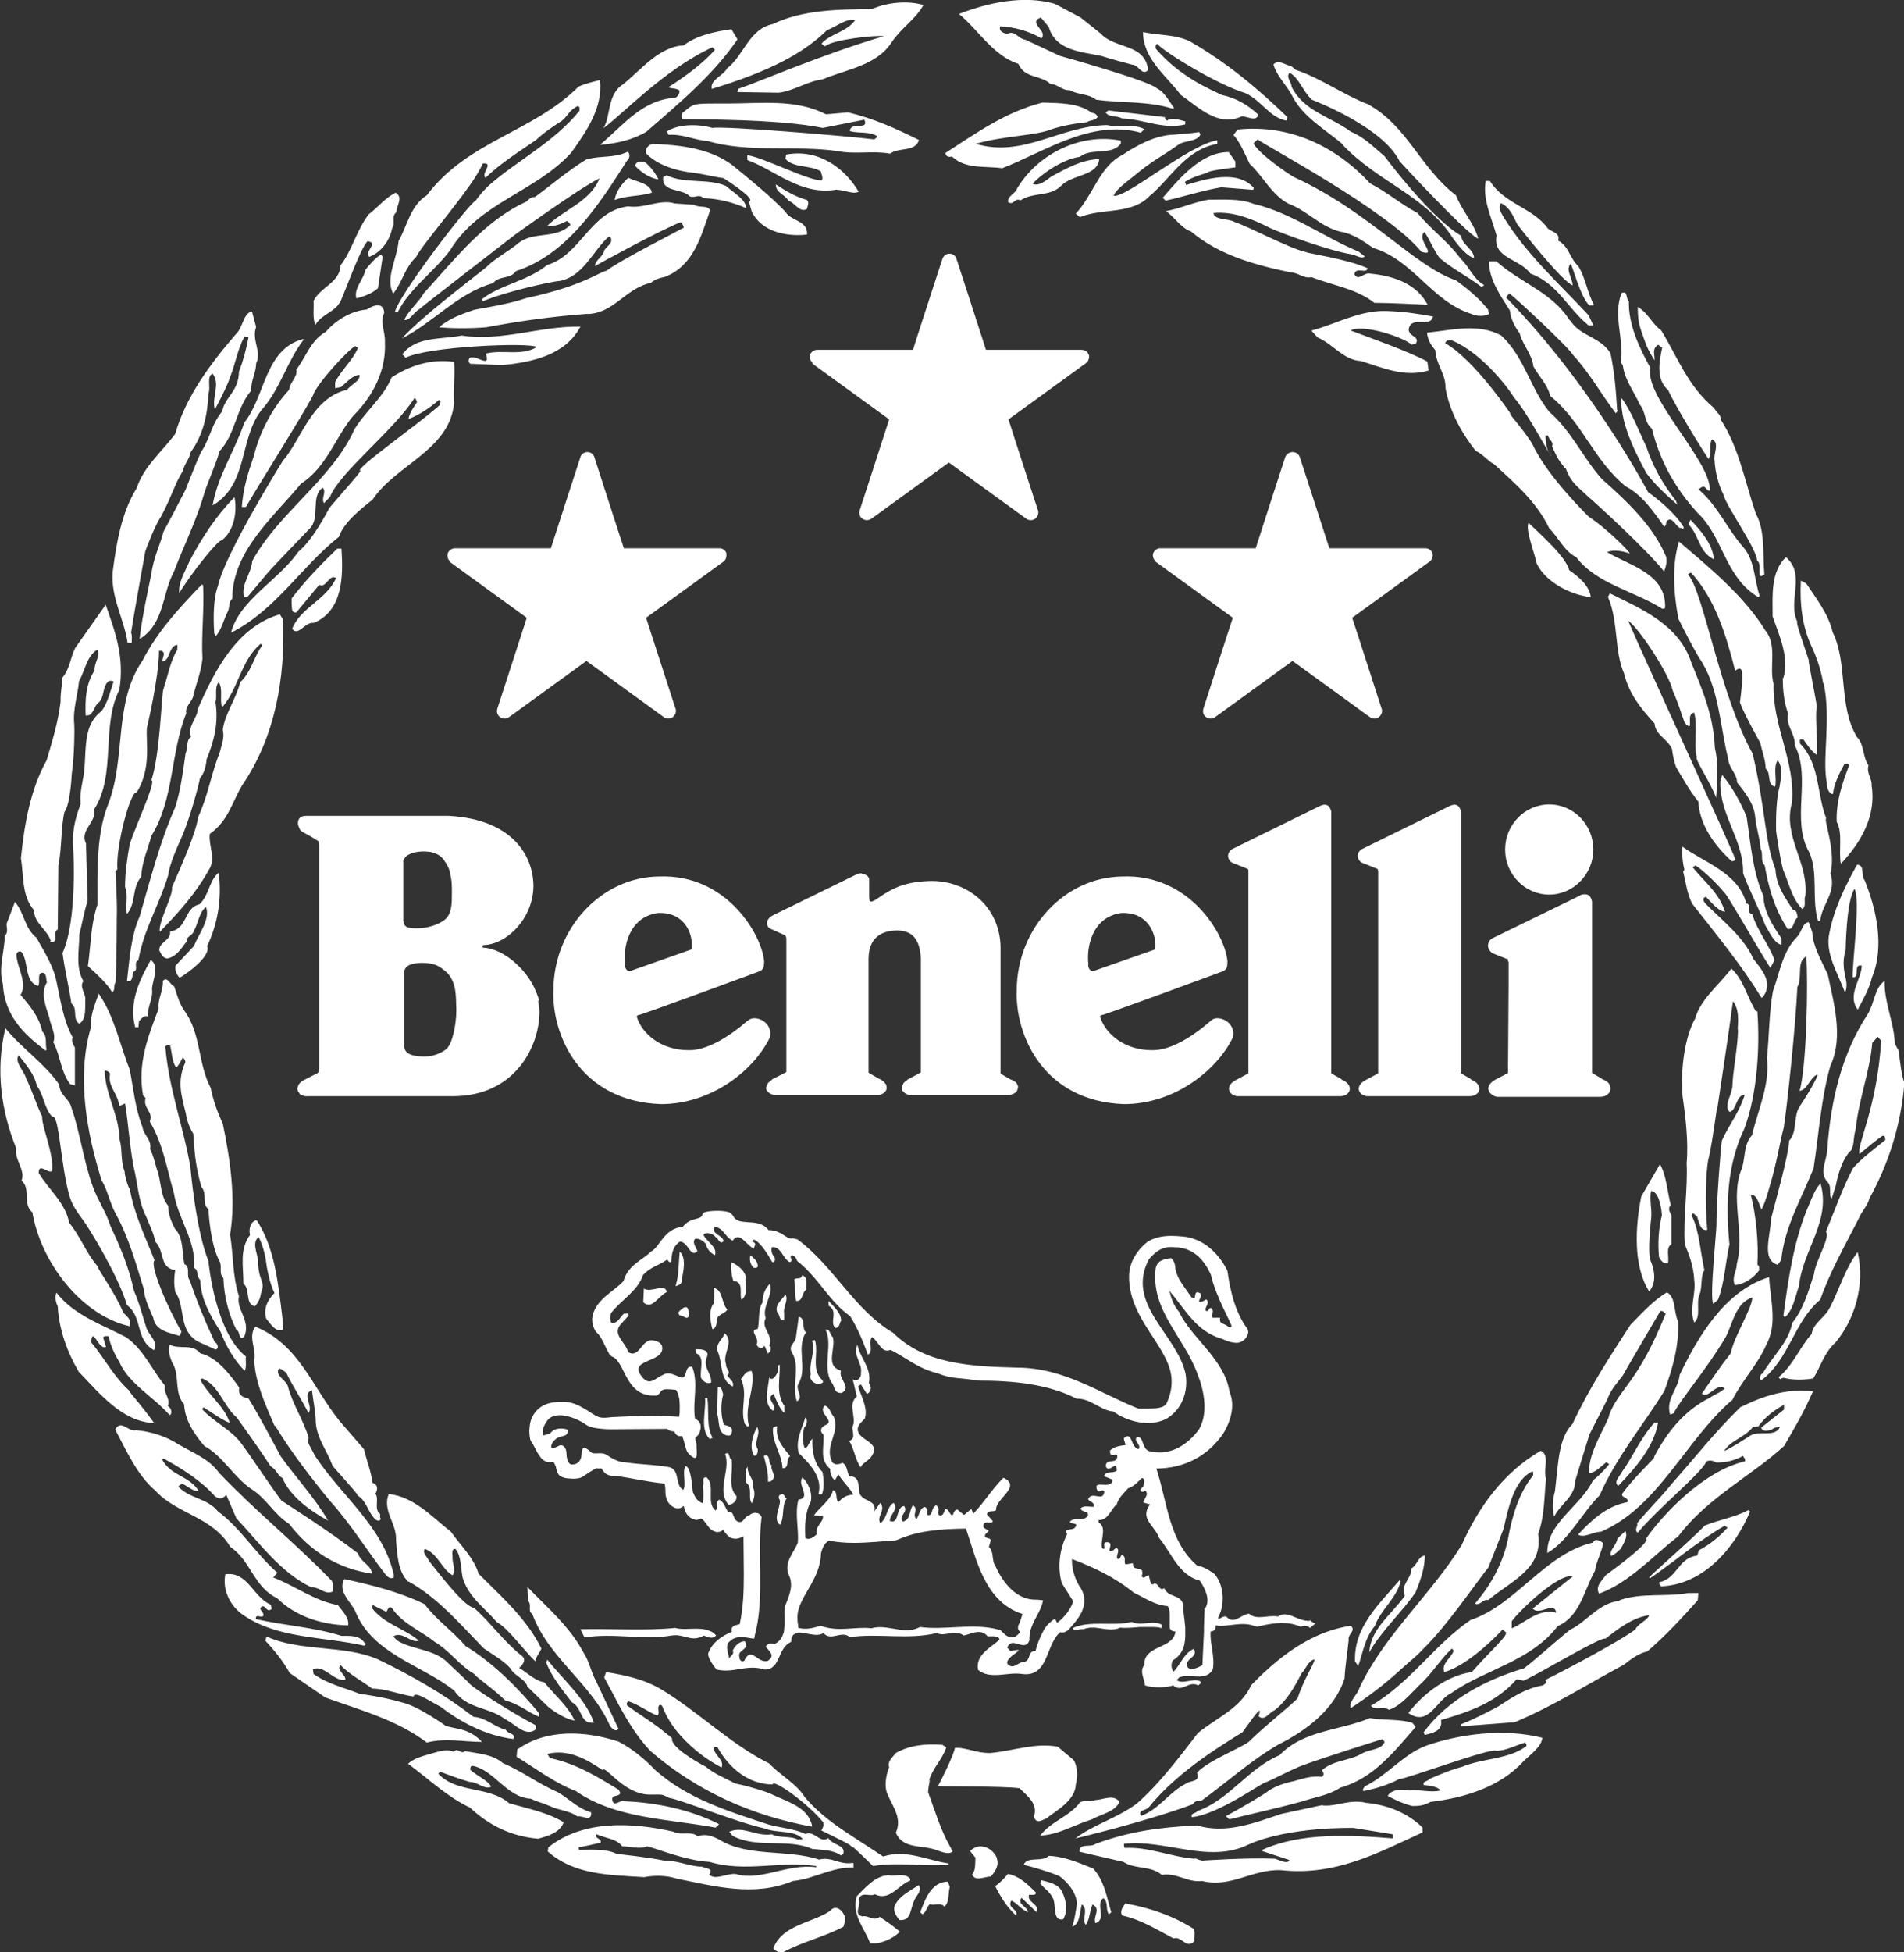 <svg xmlns="http://www.w3.org/2000/svg" id="Calque_1" data-name="Calque 1" viewBox="0 0 600 615"><rect x="0" y="0" width="600" height="615" fill="#333333" stroke="none"/><defs><style>      .cls-1 {        fill: #fff;        stroke-width: 0px;      }    </style></defs><path class="cls-1" d="M284.1,342.8h0c0,0,0,0,0,0,0,0,0,0,0,0"></path><path class="cls-1" d="M241.4,342.8h0c0,0,0,0,0,0h0Z"></path><path class="cls-1" d="M96.9,345.3h-.1s0,0,0,0c-.7,0-1.2-.3-1.6-.6.5.3,1,.5,1.7.6h0,0Z"></path><path class="cls-1" d="M94,343.1c0-.1,0-.2,0-.3,0-.2.2-.4.2-.6,0,.3-.1.6-.1.8"></path><g><path class="cls-1" d="M255.8,114.4s21.9,15.9,24.4,17.7c-.9,2.9-9.3,28.7-9.3,28.7,0,.3-.1.5-.1.7,0,.7.3,1.5,1,1.9.8.6,1.9.6,2.8,0,0,0,21.9-15.9,24.4-17.7,2.5,1.8,24.4,17.7,24.4,17.7.8.6,2,.6,2.8,0,.6-.4,1-1.2,1-1.9s0-.5-.1-.7c0,0-8.4-25.7-9.3-28.7,2.5-1.8,24.4-17.7,24.4-17.7.6-.5,1-1.2,1-1.9s0-.5-.1-.7c-.3-1-1.2-1.6-2.3-1.6h-30.1c-.9-2.9-9.3-28.7-9.3-28.7-.3-1-1.2-1.6-2.2-1.6s-1.9.7-2.2,1.6c0,0-8.4,25.7-9.3,28.7h-30.2c-1,0-1.9.7-2.3,1.6,0,.3,0,.5,0,.7,0,.7.4,1.4,1,1.9Z"></path><path class="cls-1" d="M364.1,176.9s21.9,15.9,24.4,17.7c-1,2.9-9.3,28.7-9.3,28.7,0,.2-.1.5-.1.7,0,.7.3,1.5,1,1.9.8.6,1.9.6,2.8,0,0,0,21.9-15.9,24.4-17.7,2.5,1.8,24.4,17.7,24.4,17.7.8.6,2,.6,2.8,0,.6-.5,1-1.2,1-1.9s0-.5-.1-.7c0,0-8.3-25.8-9.3-28.7,2.5-1.8,24.4-17.7,24.4-17.7.6-.4,1-1.2,1-1.9s0-.5-.1-.7c-.3-1-1.2-1.6-2.3-1.6h-30.2c-.9-2.9-9.3-28.7-9.3-28.7-.3-1-1.3-1.6-2.3-1.6s-2,.7-2.3,1.6c0,0-8.4,25.8-9.3,28.7h-30.1c-1,0-1.9.7-2.2,1.6-.1.2-.1.5-.1.7,0,.7.4,1.5,1,1.9Z"></path><path class="cls-1" d="M141.6,176.9s21.9,15.9,24.4,17.7c-.9,2.9-9.3,28.7-9.3,28.7,0,.2-.1.5-.1.7,0,.7.4,1.5,1,1.9.8.6,1.9.6,2.8,0,0,0,21.9-15.9,24.4-17.7,2.5,1.8,24.4,17.7,24.4,17.7.8.6,1.9.6,2.8,0,.6-.5,1-1.2,1-1.9s0-.5-.1-.7c0,0-8.4-25.8-9.3-28.7,2.5-1.8,24.4-17.7,24.4-17.7.6-.4.9-1.2.9-1.9s0-.5,0-.7c-.3-1-1.2-1.6-2.2-1.6h-30.1c-1-2.9-9.3-28.7-9.3-28.7-.3-1-1.2-1.6-2.2-1.6s-2,.7-2.2,1.6c0,0-8.4,25.8-9.3,28.7h-30.2c-1,0-2,.7-2.3,1.6,0,.2-.1.5-.1.7,0,.7.3,1.5,1,1.9Z"></path><path class="cls-1" d="M235.5,321.6c-6,5.2-13,9.4-18.6,9.2-8.2,0-14.4-4.8-16.2-10.4,0-.2,0-.6.3-.6.4.2,38.5-13.9,38.5-13.9,1.3-.8,1.2-1.4,1.3-3-.6-8.2-11.7-27.7-33.2-26.8-18.1.2-33.1,16.3-33.2,35.7-.6,14.1,8.3,35.1,33.9,36,15.8,0,29.2-10.5,34.3-21,1.2-5-5.1-7.6-7.1-5.1ZM197,303.8c-.7-4.9.9-14.9,10.3-16.2,8.6-.4,10.9,6.7,10.7,10.3,0,.8.1,1.1-.2,1.2l-19,6.7c-1.1.5-1.9-.8-1.9-2Z"></path><path class="cls-1" d="M320.8,342.2c0-.2-.2-.4-.3-.7,0,0,0,0,0-.1-.4-.6-1.1-1.1-2.1-1.4l-3.1-1.8v-39.6c0-5.6-2.1-10.7-5.5-14.3-2.8-3-8.3-6.8-16.3-6.8-8,.2-11.9,2-16.8,5.4-1.1.8-1.8,1.1-2.2,1.1-.7,0-.5-.9-.6-1.5v-5.3c0,0,0-.1,0-.2,0-.4-.3-.8-.6-1.1,0,0-.1-.1-.2-.2,0,0,0,0-.1,0,0,0-.1,0-.2-.1-.2-.1-.5-.2-.9-.3-.2,0-.3-.2-.4-.2,0,0-.2,0-.2,0-.2,0-.3,0-.5.1-.3,0-.7,0-1,.3l-26,12.7c-1.5.7-2.1,1.7-2.1,2.6s.5,1.5,1.2,1.8l4.2,1.9c.6.2.7.9.7,1.2s0,.2,0,.2v41.8l-4.3,2.2c-.2,0-.2.2-.3.3-.4.2-.7.5-1,.8-.1.1-.3.3-.3.4-.2.4-.3.7-.4,1,0,0-.1.1-.1.2s0,0,0,.1c0,.4.2.8.6,1.2,0,0,0,.2.2.2.4.4.9.6,1.6.8,0,0,0,0,.2,0h32.6c.4,0,.7,0,1-.2h0c.3,0,.5-.2.7-.3,0,0,.2-.1.3-.2.1-.1.2-.2.4-.4,0-.1.2-.2.2-.3,0-.1.1-.3.2-.4,0-.1,0-.3,0-.4,0,0,0-.1,0-.2,0-.1,0-.3-.1-.4,0,0,0-.2,0-.2,0-.2-.2-.5-.4-.7,0,0,0,0,0,0-.4-.6-1.1-1.1-2.1-1.5l-3.1-1.8v-36c.1-7.8,5.7-8.7,8.8-8.8,4.1,0,7.3,1.7,7.7,8.8v35.9l-4.1,2.2c-.1,0-.2.2-.3.3-.4.2-.7.5-1,.8,0,.1-.2.2-.2.3h0c0,0,0,0,0,.1-.2.4-.3.7-.4,1,0,0,0,.2,0,.2s0,.2,0,.3,0,0,0,0c0,.2.1.4.2.6,0,0,0,0,0,0,0,.1.3.2.4.4,0,0,0,0,.1.1h0s0,0,0,0c.4.4.9.7,1.6.8h31.4c.4,0,.7,0,1-.2,0,0,0,0,0,0,.3,0,.5-.2.7-.3,0,0,.2-.1.3-.2.2-.1.3-.2.4-.3,0-.1.2-.2.2-.4.1-.1.1-.3.2-.4,0-.2,0-.3.1-.5,0,0,0,0,0-.2,0-.1,0-.2,0-.3,0-.1,0-.2,0-.3Z"></path><path class="cls-1" d="M169.9,315.2c-.3-1.2-.8-2.5-1.4-3.7,0,0,0-.1,0-.1-.5-1.1-1.2-2.2-1.8-3.2,0,0-.1-.1-.2-.2,0,0,0-.1-.1-.2-.6-.9-1.3-1.7-2-2.5,0,0,0-.2-.2-.2,0,0,0,0,0,0-3.5-3.8-8-6.4-11.9-6.6-.2,0-.3-.2-.3-.4h0c0-.2,0-.3.4-.4,7.3-.2,15.7-8.4,15.7-18.8-.2-10.4-7.7-20.9-26.7-21.9h-45c-1.8,0-2.5,1-2.5,2.2,0,.1,0,.2,0,.3,0,.4.2.7.3,1.1,0,.1.1.2.2.3,0,0,0,0,0,0,0,0,0,.1,0,.2.2.4.5.7.9.9,0,0,0,0,.1.1,0,0,3.7,2,3.8,2.2,1.1.7,1.2.3,1.4,1.9v70.4c0,.4,0,.7-.2.9,0,.2-.2.4-.3.5h0c-.2.2-.4.2-.4.2l-4.3,2.2c-.7.4-1,.9-1.4,1.4,0,0,0,.2,0,.2-.1.3-.3.6-.3.9s0,.3.1.5h0c0,.1.1.2.1.2,0,.3.3.5.4.7.1.2.1.3.3.4,0,0,0,0,0,0,.4.3,1,.5,1.7.6,0,0,0,0,0,0h.2c.8,0,5,0,10.6,0,13.7,0,35.6,0,35.6,0,19.5,0,27.2-15.5,27.3-26.4v-.3c0-1.1-.2-2.1-.4-3.2v-.2ZM127.3,270.9c.2-.9.9-1.5,2.1-2,.5-.2,1.1-.4,1.8-.5,0,0,0,0,0,0,.6-.1,1.3-.2,1.9-.2,0,0,.2,0,.3,0,.5,0,1,0,1.6.1,0,0,.1,0,.2,0,.5,0,1,.2,1.5.4,0,0,0,0,.1,0,1,.3,2,.9,2.6,1.6.3.3.6.7.8,1.1.1.1.2.3.3.4.5.8,1,1.7,1.3,3,0,.1,0,.2,0,.3.4,1.3.6,2.9.6,5v1.1c0,3.3,0,6.2-1.8,8.1-.9,1-4.4,3.1-9.1,3.1h-.1c-2.3,0-4.3,0-4.3-2.6v-19ZM141.2,329.9c-1,1.3-4.3,2.9-7.1,2.9-3.5,0-6.7-.5-6.7-3.3v-23.5c.3-2.1,2.7-2.6,5.5-2.7,3.6.1,5.2.5,8.2,3.3,3,3.5,2.5,7.8,2.7,11.6,0,5.2-1.5,10.6-2.7,11.7Z"></path><path class="cls-1" d="M504.8,339.8l-3.1-1.8v-54c-.3-1.5-1-2.3-2.2-2.3s-1.3.2-2,.6l-27.3,13.3c-.9.6-1.3,1.5-1.3,2.3s.7,2,1.5,2.4l4.5,1.8c.3,0,.3.2.3.4,0,0,0,0,0,.2s0,.2,0,.2c.2,0,.2,0,.2,0v7l-.2,28.1-4,2.1c-1.4.8-2.2,1.8-2.2,2.8s1.1,2.3,2.7,2.6h32.6c1.9,0,3.2-1.2,3.2-2.6s-.9-2.4-2.7-3Z"></path><path class="cls-1" d="M463.5,339.9l-3.1-1.8v-82.5c-.5-2.1-1.8-2.7-4-1.5l-27.3,13.4c-2.1,1.4-1.2,3.7.2,4.3l4.5,1.8c.7.2.3.9.5.8v63.7l-4.1,2.2c-3.1,1.7-2.4,4.5.5,5h32.4c3.5,0,4.5-3.7.5-5.2Z"></path><path class="cls-1" d="M422.7,339.9l-3.2-1.8v-82.5c-.5-2.1-1.8-2.7-4-1.5l-27.3,13.4c-2,1.4-1.2,3.7.2,4.3l4.5,1.8c.8.2.4.9.5.8v63.7l-4.1,2.2c-3.1,1.7-2.4,4.5.5,5h32.5c3.5,0,4.4-3.7.5-5.2Z"></path><path class="cls-1" d="M488.2,281.8c7.6,0,13.9-6.4,13.9-14.2s-6.2-14.2-13.9-14.2-13.9,6.4-13.9,14.2,6.2,14.2,13.9,14.2Z"></path><path class="cls-1" d="M381.5,321.6c-6,5.2-12.9,9.4-18.6,9.2-8.2,0-14.4-4.8-16.2-10.4,0-.2-.1-.6.3-.6.4.2,38.5-13.9,38.5-13.9,1.3-.8,1.2-1.4,1.3-3-.6-8.2-11.7-27.7-33.2-26.8-18.1.2-33.1,16.3-33.2,35.7-.6,14.1,8.3,35.1,33.8,36,15.8,0,29.2-10.5,34.3-21,1.2-5-5.1-7.6-7.1-5.1ZM343,303.8c-.7-4.9.9-14.9,10.3-16.2,8.6-.4,10.9,6.7,10.8,10.3,0,.8,0,1.1-.2,1.2l-19.1,6.7c-1.1.5-1.9-.8-1.9-2Z"></path></g><path class="cls-1" d="M261.5,602c-5.7,3.8-15,4.3-17.8,11.7.9,1,1.7,1.5,3,1.3,6.2-3.4,13.2-4.9,19.1-8.1l.6-2.1c0-2.1-2.7-5.5-4.9-2.8M376,607.5c-6.3-4-13.8-6.6-21.4-7.9-.7,1.1-1.9,2.5-.9,3.8,5.9,1.3,10.8,4.4,16.1,7.2,2.6-.9,4.1,3.6,6.6.8-.2-1.3.4-3-.4-4M282.1,599.9c-.9,1.9.2,3.4,1.3,4.9,3.8.4,3.4-3.4,4.6-5.9.5-1.7,2.8-3.2,1.5-5.1-2.4,1.7-5.9,3.2-7.4,6.2M290,602.4l.7.6c1.3-.8,1.3-2.3,2.3-3.2,1.5.6,3.4-.7,4.6.8,1.7-1.5,1.1-4,1.7-6.2l-.6-1.7c-5.3.2-7,5.3-8.7,9.6M328.2,592.2l-.4,1.1c1.2,1.5,3,2.6,3.8,4.3,1.5,2.1-.2,7.6,3.4,7,1.7-2.8.9-6.2-.4-8.9-1.3-2.3-4-2.8-6.3-3.4M271.9,603.7c-3.2-.7-.4-3.4-1.3-5.3.7-2.8,3.6-.8,5.1-1.7,4.7,2.3,7.4-3,11.1-4.3v-.6c-1.5-1.9-4.3-.7-7-1.1-4,.2-7.2,4-9.8,6.6-1.7,5.9,2.3,9.8,4.2,14.8,3.2.4,7-1.3,9.4-3.6-1.7-1.5-4.1-3.2-6.4-4.7-1.7,1.5-3.4-.4-5.3-.2M324.2,596.9c.8-.2,2.1.4,2.3-.7-2.5-2.5-5.3-5.3-8.9-5.9-1.1,1.3-2.4,2.8-4,3.8,1.7,3.4,3.8,6.8,6.6,9.3.8-2.1-3-2.3-1.5-4.7,1.7.6,3.2,3,5.3,3.6-.2-1.7-3.6-2.4-2.1-4.5l4.7,4.5c1.3-2.5-3.2-3-2.3-5.5M330.5,584.6c-2.1,2.1-6.8,0-7.9,2.8,3.8,1,7.7,2.1,11.3,3.6,2.7,2.1,5.1,4.9,5.5,8.5-.4,2.6-.8,5.3-1.5,7.4,2.5-.9,2.3-4.4,3-7,2.3,1.3-.2,5.1,1.3,6.4,1.3-1.9,1.1-4.3,2.1-6.4,2.8,1.5,0,3.8.9,5.9,3.8-1.3-.2-5.9,2.5-7.9,1.7,1.5.6,3.2,1.7,5.1l.8-.6c-1.5-4.9-2.1-9.8-5.7-13.8-4.3-1.7-8.9-3.8-14-4M314.2,585.4c-1.3-3.4-5.7-5.3-8.5-2.3l1.7,2.1c-.2,1.7.2,3.8-1.1,5.3,1.1,2.3,4,.6,5.9.6,1.3-1.3,2.8-3.6,1.9-5.7M257.3,588.2c-9.1-1.3-17.6,4.5-25.5,2.1-3-.2-6.4,2.1-8.3.2,1.5-2.1-1.3-1.9-2.3-2.5-3.8,0-8.1-2.1-11.9-1.9-5.1-1.1-14.9-2.1-14.9-2.1-3.4-1.7-7.8-1.3-11.9-1.3l-.2-.8c2.4-.4,5.1-1,7-1.5.4-1.3-2.2-1.3-1.3-2.6,2.8,1.3,6.2,1.3,8.1,3.8,2.8,0,5.3,1,7.8,0,2.4.4,11.9,4.5,19.7,4.9,11.3,3.4,22.3-.4,33.6,1.3v.4ZM257.9,585.7c-10-3.2-22.3-.7-31.2-6.2-1.9-1-4.5-2.1-6.8-1-1.9-1.9-5.3-.2-7.6-1.5-13.2-3-28.5-3.8-39.5,4.9l-.2,1.3c8.3,7.4,19.3,7.4,30.4,8.1,3-.6,7-.6,10,.4,12.3,2.5,24.6,5.9,36.9.8,6.6-.6,12.3-4.5,19.1-4.2-.2-.4.2-1.1-.2-1.5-4.3.8-6.6-2.1-10.8-1M439,579.1c-13.6-1.1-29.1-1.9-41.2,3.6v.4l8.5,2.8c-.4,1.5-3.2,0-4.5-.4-8.7-.4-23,.6-23,.6-2.5-.6-1.5-.8-2.5-.6-7.4-.6-14.2-3.8-21.8-3.4-.4-.2-.3-.9-.3-1.3,13-1.5,26.8,6.4,39.3.2,12.8-5.7,33-5.2,33-5.2l12.4,2v1.3ZM416.7,568.6l-13,2.8c-8.3,2.8-17.4,6.4-26.5,3.6-11.9.6-21.4,1.9-31.9,5.8-1.7,1.3-5.3-.4-5.1,2.5l13.8,3.2c3.6,2.4,8.7,1.1,12.1,4.1,4.7-.8,8.2,2.5,12.7,1.9,9,2.3,15.9-3.8,24.9-3.4,17.2,1.9,30.6-5.5,44.6-11.9v-1.5c-4.8-4.7-11.2-7.2-17.8-7.8-5.1-1.3-9.5,1.3-13.8.8M362.2,569.1c9.2-11.6,25.5-21,29.3-23.4,3.2-4.3,6.6-9.6,5.1-5.1,1.9,1.7,3.2-1.1,5.1-1.9,3.8-3,6.2-7.2,8.5-11.7,1.3-1.1,1.9-3.8,4-4.3.2,1.1-3.4,6.2-5.3,12.3-2.7,2.7-10.4,8.8-14.9,13.2-1.1,1.7-13.2,6.2-16.8,10.2,1.2,3-2.1,2.4-3.4,3.4-5.5,2.8-8.5,8.1-14.2,10.2-1.3-2.1,1.9-1.5,2.6-3M376,568.2c.6-.9,1.5-1.1,2.5-.9,8.3-6,15.6-12.7,24.4-17.8,8.7-4.3,17.7-11.1,20.8-20.8.2-4.1.9-8.1,1.3-12.1-.4-1.9,2.4-2.8.7-4.5-2.7.4-5.3,1.1-7.8,2-9,3.3-16.8,9.7-23.6,16.7-3.4,7.4-10.8,10.2-16.8,15.1-5.7,7.4-11.9,15.7-19.1,22.1-6.2,4.7-14,6.8-19.5,11.1,4-.9,8.2-2.1,12.2-3.1,8.4-2.3,16.8-4.7,24.9-7.7M476.4,510.7c1.9-2.8,14.4-15.1,19.3-14.2l-12.7,10.2c2.1,2.4,6.8-2.5,7.4,1.3-5.7-1.5-10,3.4-14,4.9v-2.1ZM457.5,533.2c10.6-7.4,24.8-9.8,33.4-21,7-3,8.3-11.3,11.7-17.4.5-3.2,2.1-5.7,2.6-8.7-.9-.8-2.6-1.7-3.2-.2-15.3,3.6-24.2,19.6-38.6,24.4-11.3,7.7-19.2,20-31.4,27,1.3,1.7,4.1,0,5.7,1.3,3.8-1.3,7-5.3,9.6-7.8,3.9-3.5,6.4-7.9,10.2-11.5l.6.6c-.6,2.3-4,4-3,6.8,8.3-2.3,18.4-13.4,18.4-13.4l1.1.9c.2,1.5-4.1,4.9-10.8,12.5-7.9,1.1-15.3,6.8-20,12.9,6.6,4.5,8.7-4.2,13.8-6.4M562.2,444l-7.2,5.7c.4,1.5,2.4.9,3.4.6.6-.6,1.5-.8,2.5-.8-1.5,3.4-6.6,1-9.3,2.7-3,1.9-5.5,3.6-8.3,4.9,2-3.4,6.4-4.2,9.1-7.6l1.7-.2c2.1-3,5.3-5.3,8.1-6.8v1.5ZM548.6,443.1c-8.3,8.1-14,15.5-21.7,24.2-3.6,4.5-7.6,8.3-11,12.5.4,1-1.1,2.1.2,3,6.6-7.9,19.9-18.6,21.7-22.5,1.1-.4,2.1-.2,3,.4,3.2,0,5.7-.6,8.5-2.1.2.7.8.8.6,1.7-13.1,3.1-25.9,16.7-31.2,24.4,1.3,1.1-8.3,8.3-12.7,11.5-1.1,1.7-3.4,3.4-2.1,5.8,9.5-3.4,17.2-12.1,25-18.1,9.1-12.1,22.9-18.9,33.3-28.4,3.4-5.8,6.4-11,9.1-17.2-8.1-1.1-15.9,1.5-22.7,4.9M352.8,567.6c-1.9-2.6-5.3-.6-7.6-.6-2,.8-3.4-.2-4.9.8-3.4,4.5-9.1,5.9-12.5,10.4,5.7-.2,10.8-3.4,16.3-5.1,3-1.7,7.2-2.3,8.7-5.5M177.6,574c-5.3-3.2-11.4-4.3-17.2-6-6.3-5.5-16.5-3-22.3-9.3l.6-.6c3,1.1,6.1,2.3,9.3,3.2,2.6,0,4.7,2.6,6.8,1.5-1.2-2.1-4.5-3.4-6.6-5.3,0-.6,0-1.1.6-1.3,7,1.3,10.8,10,18.5,10.4,2.7,1.3,2.7.9,6.2,2.4,2.7,1.3,5.9,1.3,8.5,3.2,1.5-.4,4.5,1.9,4.3-1.3-4.1-1.1-7.2-4.5-10.6-6.4-5.9-2.5-11.2-6.6-17.2-9.1-3.2-2.8-7.8-3-11.9-3.8-1.5,1.2-2.3-1.3-3.6.2-1.9-.9-4.5-.2-6.4.4-2.7.8-6.1,1.5-8,3.4,6.4,4.7,12.3,10.4,19.5,13.8,6.1,5.7,13.2,9.1,21.5,9.8,3.2-.9,6.8-1.9,8-5.1M330.1,572.5c3.4-2.5,8.7-5.6,8.9-10.3,1.2-4.8-.5-7.6-.7-7.8l-5-4.2c-7.2-1.3-13.8,1.3-21.2,2-4.5.1-7.9-1.9-11.2-1.6-.2,1.9-4.3,10.2-5.3,12,.4.2,21.4,0,25.7.7,2.4,2.4,5.9,4.9,4.5,8.9.8,2.8,3,.8,4.5.4M292.5,564.8c-.2-1.6,1.2-6.2.1-3.4,1.3-4.7,4.1-6.6,5.6-11l-1.3-.8c-5.3-.4-10.4.2-14.6,2.6-.9,1.2-2.8,2.7-2.1,4.5,0,0-1.7,3.8-.9,7.4,1.3,4.3,5.3,8.1,3,13.2,1.6,3.8,5.2,4.1,8.9,4.6,1.5.2,3.1.5,4.5,1.1,1.3.4,3.4,1.3,4.5.2-.3-.5-.5-1-.8-1.5-3-5.3-4.7-11.1-6.8-16.8M449.2,550c-6.8,2.5-12.1,9.3-19.1,12.7-.2.4-1,1.1-.4,1.5,3.8-.8,7.7-1.9,11.2-3.8,1.7.2,29.1-10,30.6-8.9,3,0,6.1-1.7,9.1-2.6.2.4.6.6.4,1.1-5.3,4.2-13.8,3.8-20.4,6.6,0,0-3,.6-10.2,3.8-.4.8-2.3.6-1.7,1.9,1.9.2,4.2.4,5.3,1.7-3.2.8-6.8-.4-10,0-2.3-.4-5.5-.4-6.7,1.7,2.3,1.3,5.3,2.6,7.8,3.2,2.3,0,3.6-.2,5.7-1.3,10.8-1.3,21.9-4.7,29.3-12.8,2.1-2.1,5.7-4.5,5.9-7.4-11.9-3-25.9-1.3-36.9,2.6M243.2,577.8c-5.1.8-8.9-2.8-13.4-.8l1.1,1.3c7.7,4.1,17.4.7,25,4.1,3.4.4,6.4.2,9.2,2.1.2-.2.4-.6.6-.4,1-3-3.4-2.8-4.7-5.1-2.5,1.9-4.3-2.5-7.2-1.3-3.6-1.7-7.9-1.9-11.7-3-12.7-4.2-25.5-8.1-35.7-17.2-3.2-3.4-7.4-6.8-11.5-8.9-10.4-3.4-22.7-4.1-31.9,2.5l-.2,2.3c6.3,3.8,11.7,8.1,18.7,10.8,12.5,8.7,28.9,8.7,44,11.5l1.1-1.1-.4-.2c-8.7-4.3-19.1-6.6-29.5-7-1.2-.7-3.4,2.3-3.8-.7.2-1.5,2.1-.6,2.6-1.9l-.5-1c-7-4.3-13.6-8.3-21.7-10l-.8-1.3c6.4-1.7,12.5,1.7,17.4,5.1.7-1.9,6.4,7.4,14.5,7.7,5.1,0,3.8-.2,6.6,1.1,2.1,0,21.4,7.7,29.7,9.5,4.2,1.7,9.6.4,12.3,3.4l-1.5.2c-2.5-1.3-5.9-.4-8.3-1.7M408,561c-3,.6-5.8,1.5-8.1,3-1.1,1-9.1,5.7-13.6,8.1l1.1,1c7.6-1.9,15.5-3.6,23.1-5.7,3.8-1.3,8.3-1.9,11.9-4.3,10.4-2.9,17-11.4,23.7-19.1l-1-1.3c-4.3-1.3-9-.7-13.4-1.5-9.6,4-21,3.8-28.5,11.7-10,4.2-15.7,14-25.9,17.6-.4.8-2.3.6-1.7,1.9,8.5-.8,22.9-11.5,23.4-11,3.4-1.5,5.2-2.6,10.4-4.9,6.7-2.6,26.3-8.7,26.3-8.7l.6.9c-.8,2.5-4.7,2.3-7,3.6-4,2.4-9.1,2.1-12.7,5.3.4.8.9,1.3,0,2.1-3-.4-5.9.5-8.7,1.3M268.7,581.7c2.3,2.1,4.2,3.9,6.4,6.1,8.1-1.3,15.9.2,23.8-.4v-.4c-7-1.1-13.4-4.5-20.6-2.2-1.4-.9-2.7-1.8-4.1-2.7-7.4-4.9-14.4-8.8-20.6-16-2.5-4.2-7.9-7-11.2-10.6-11.9-5.9-22.3-16.2-33.6-23.1-5.5-3.4-11.7-4.7-17.8-5.7l-.6,1.7c1.5,2.8,3,5.5,4.4,8.3,2.9,5.3,5.9,10.4,10.2,14.9,14.7,12.7,32.1,20.4,50.9,23.8,0-.6-.2-1.1-.4-1.6-1.8-4.9-8.1-6.5-12.3-8.6-1.3-.6-2.9-1.1-4.5-1.6-3.5-1.1-7-1.8-7-1.8-3.2-1.7-6.6-3-9.3-5.3-3-1.5-11.3-6.4-10.6-8.9-.6-.6-1.2-1-1.8-1.5-4-3.4-8.4-5.9-12.4-8.9-.2-.6,0-1.1.4-1.3,3.4,1.1,5.9,3.2,9.1,4.5,1.1-.6-.4-2.7.9-3.4,1,.2.8,1.2,1.3,1.9,2.5,5.6,7.1,10.4,12.2,14.2,1.9,1.4,3.9,2.6,5.9,3.7,0,0,0,0,0-.1.9-2.3-2.1-3.6-2.6-6.1.4-.4.8-.4,1.3-.2,3.8,6.8,10,11.7,17.4,11.7,0-1.9,10.8,5.7,15.9,11.9.3.8,0,1.5-.3,2.1-.1.2-.2.3-.3.5,1.9.9,3.7,1.8,5.5,2.7,1.1.6,2.3,1.1,3.4,1.8.4.3.7.6,1,.9M187.1,542.5c-2.5-7.4-10.2-14-14.6-19.7l-.4.9c1.9,4.7,4.9,8.3,8.1,12.5,3.4,1.7,2.6,7.2,7,6.4M151.9,548.7c-4.3-4.5-8.3-3.9-11.5-5.1,0,0-8.9-6.4-14-7.4-4.7-1.5-13.2-2.7-13.2-2.7-4.7-1.9-9.9-3-14.4-6.2l-.2-1.5c3.6-1.5,6.4,3.8,10.2,3.4.4-1.7-3-3-1.5-4.7,2.9,3,6.6,4.9,10,7.4,4.2,0,8.7,1.9,13,2.5.4-1.9,5.1,1.5,8.5,3.2,6.4,4.9,14.2,9.1,23,10.2.8-1.9-1.7-1.5-2.4-2.9-3.6-.9-6.3-3.9-10.2-4.1-9.3-7.2-19.7-13.1-30.1-18.1-10.8-4.7-24.4-2.3-35.1-7.2l-.4,1.3c3,3.2,5.7,6.6,7.7,10.2l11.2,7.7c11,4,22.5,7,32,14.2,6-1.5,11.7-.2,17.5-.2M510.4,504.3c-6.4.4-10.6,6.8-15.7,9.1-4.7,3.8-9.8,8.5-14.4,12.1-12.1,3.6-24,9.8-31.7,20.2l.4.8c2.6-.6,5.7-1.3,5.1-4.7,8.9-2.6,17.4-5.5,23.8-12.8l2.3.4c6.6-3.2,24.9-14.2,25.7-13.2,3.8-3,8.7-6.8,13.8-7.4-.6,1.7-3.4,2.5-4.4,4.5-4.8,3.6-21.1,12.3-28.4,15.9.8.6,0,1.3-.7,1.7-5.1.8-9.5,3.6-14,6.6,0,0-7.4,4-11.9,5.7v.6l17-1.3c11.9-4.9,23.1-12.1,34.4-18.1,2.4-1.9,4.7-3.6,7.4-4.2,5.3-4.5,10.8-10.4,15.9-16.1l.2-2.3h-3.2c-6.8,1.3-14.9-.2-21.7,2.3M166.2,500l.2,4.3c1.3,1.1-.2,3.4,1.3,4,5.1,14,18.7,21.9,24.6,35.5.7.8,1.7,1.9,2.6.8l-5.3-11.3-1.9-4c-1.5-2.8-2.1-6.2-3.8-8.7-1-1.8-2-3.5-3.2-5.1-4.2-5.8-9.6-10.5-14.4-15.5M433.3,512c1.9-5.1,6.8-8.5,8.1-14l-.4-.2c-6.6,7.7-14.4,14.8-14,25.5l1,1.5c1.5-4.2,2.1-8.9,5.3-12.7M143.2,532.6c3.8,5.7,10.9,5.1,15.9,8.9,3.2,1.5,6.6,5.9,9.8,3.2,0-.4.2-1.1-.2-1.3-7-3.6-21-12.5-21-13.4l-7.4-7c-4.5-3.6-10.4-3.4-15.1-6.2l-1.3-1.3c2.8-1.9,5.7,2.3,8.1,1.3-4.5-3.8-11.1-5.3-14.9-10.4l.4-.8,4.2,2.1c.6-.4.5-1.9,1.7-1.3,3.4,5.1,9.1,7.2,13.6,10.8,4.7,2.8,7.8,7.4,12.3,10,1.3,1.6,5.5,4.2,10,8.5,3.8.8,7.3,3.8,10.6,5.1v-1.1c-6.6-7.9-14.2-15.7-23.2-21.2-4-4.7-9.3-8.3-12.9-13.2-8.1-3.9-16.6-6-25.3-7.9-2.1,3.8,1.7,6.8,3.4,10,5.3,13.6,21,17,31.2,25.1M115,517.7c-1.5-2.7-4.9-2.4-7.4-2.4-8.9-2.8-17.8-3.2-27-5.3,0-1.9,1.5-.2,2.4-1,.2-1.1-.9-1.5-1-2.4,1.5-2.1,1.9,1.9,3.6.2,0-.4-.2-.8-.2-1.3-5.7-2.3-7.2-10.6-14.4-9.6-.9,4.7,1.2,9.3,4.9,12.3,11,8.1,25.7,7.2,38.9,10.2.2-.2.6-.4.4-.9M446.1,501.5c1.5-3.6,2.9-7.6,2.9-11.5-2.1.2-2.5,3.2-4.2,4,0,3.4-3.6,5.1-2.1,8.7-4.5,6.2-10.8,10.4-11.2,17.8,3.6-6.6,10.4-12.7,14.7-19.1M507.6,490.1c1.1-.2,2.1-1.3,3.2-2.3.8-1.7,2.3-3.6,1.4-5.5l-2.5,2.3c-.2,2.1-2.6,3.6-2.1,5.5M537.1,480.7c-5.3,5.3-11.5,10.6-17.4,16.1l.2.4c7.8-5.3,15.1-11.7,23.6-16.6l.9.6c-2.2,2.5-5.5,5.3-8.8,7-.8.4-.2,2.1-1.4,1.9-5.5,1.1-5.8,7.2-11.3,8.3-.2.4.2,1.1.6,1.3,13.4-.6,23.2-12.1,28-23.6l-.6-.4c-4.3,2.3-9.2,3-13.8,4.9M128.8,498.2c9.2,5.1,16.4,13.6,23.6,21,3,2.1,6.2,3.8,8.5,6.4,1.1,2.3,4.7,3.2,5.3,5.7l6.6,6.4c2.4,1.9,5.5,3.8,8.3,4.3-2.1-4.5-6.1-7.9-9.6-12.1-2.9-.4-5.3-3-7.9-4.5.9-.8,2.3-2.3,1.1-3.6-5.8-4.5-10-10.6-15.3-15.3-3.2-.4-11.3-11.2-14.2-14.8-.4-1.1-2.3-2.6-1.3-3.8,4.1,1.5,5.3,6.4,8.7,8.3,1.3-1.5-.2-3.8,0-6,0-.9-.4-2.3.9-2.3,1.9,2.1,1.7,6.2,2.3,9.1,1.9,6.2,6.8,9.3,10.8,14,3.4,1.7,8.9,9.4,12.1,12.3.4-1.9,1.1-2.1,1.9-4-4.7-9.6-12.7-16.4-19.8-23.6-1.4-4.9-5.7-8.9-8.7-13.2-5.8-4.5-11.5-11-19.6-11.9-2.1,5.3,2.6,9.3,2.3,14.6.4,4.7.6,9.8,3.8,13M485.5,457c-11.7,6.8-19.5,17.6-24.9,29.7-9.7,15.7-24.4,28.3-32.2,45-.6,2.1-3.4,4.2-2.8,6.4,5.5-3.6,10.8-7.6,15.7-12.1,3.6-3.3,4.6-3.8,7-6.4,7.5-7.2,16.8-21,20.7-25.8l4.8-12.2c1.6-7,3.4-15.5,9.1-18.1.4.2.2.8.2,1.3-4.5,5.5-6.6,12.9-7.9,19.9,0,0-1.5,10.3-10.4,20.4,1.5.9,2.5-1.5,4.2-1.1,7-5.9,17.4-9.8,15.7-20.8,2.1-5.7,1.9-11.9,2.5-17.4-1.1-2.8,1.5-7.7-1.9-8.9M87.2,503.3c5.9,5.9,14.2,8.5,22.5,8.7.4-2.4-1.7-4.3-3.2-6.4-7.4-1.3-13.4-6-20.4-8.7l1.3-1.5c-6.6-5.7-11.7-14.2-18.7-19.3-3.4-4.2-8.9-4-12.5-7.8.5-.7.9-.8,1.5-.8,1.7.8,3.4,2.5,4.9,2.1-3.2-4.9-8.5-4.5-11.5-9.8l.4-.4c5.8,3.2,11.9,7,16.2,11.9,1.5,1.1,2.5.8,3.6-.4l3.2,7.4c7.2,7.6,13.8,17,23.6,21.7,2.5-.2,4.5,2.6,6.8,1.3-.2-.8.4-2.5-.4-3.4-11.7-12.1-23.8-21.7-35.5-34-3.1-4.4-8.5-6.4-12.7-8.9-4.1-2.6-8.5-4-13.4-4.5-2.5.7-4.7-3.6-6.6-.2,3.6,6.8,7,14.5,12.7,19.3,6.8,7.4,17.9,8.1,23.6,17.7,6.4,4.2,7.4,12.7,14.7,16.1M510,468c5.5-5.7,11.3-12.5,12.5-19.9h-1.1c-4.5,4.9-6.8,10.8-10.4,15.7-.6,1.3-2.6,3-1.1,4.2M58,442.1c.2,5.3,3.2,9.6,6.4,13.4,5.7,3,9.1,9.6,14.6,13.4,4.9,3,7.5,8.3,12.1,11.1,6.8,8.9,15.7,14.2,26.1,15.7-.2-2.8-3.6-3.6-4.4-6.4-8.7-6.8-24.1-16.6-24.1-16.6-3.4-4.5-8.9-12.9-12.5-17.8-3.2-4.5-8.9-7-12.5-11l.4-.6c2.8,1.7,5.8,4,8.3,4.9-1.7-5.3-6.6-8.5-9.3-13.6l.6-.4c5.3,2.1,6.8,8.9,10.9,12.3,0,0,7.8,10.8,10.6,15.3,2.3,1.5,2.1,2.8,3.8,3.8,2.5,5.9,8.9,10.4,14.4,13.4-4.1-7-10-13.4-14.9-20.2-3.4-6.2-6.4-12.1-10.2-18.3-1.7-.2-3.4-1.1-2.9-3.4-3-4.2-7-9.6-12.3-10.8-2.5-3.2-6.4-1.1-9.6-2.7-.8,1.9.3,4.9,1.3,6.6,1.7,3.9.2,8.9,3.2,12.1M86.7,449.1c4.9,8.1,11.3,16.4,17.2,23.6,6,6.6,11.2,14.8,16.4,21.7,1.1,1.3,2.1,3.4,3.8,2.5v-.8c-3.4-15.3-16.6-24.9-24.9-37.6-1.3-2.8-2.7-4.2-1.9-5.5-1.7-5.8-5.1-10.6-6.6-16.4-.6-1.9-4.2-3.4-2.8-5.5.8,0,1.5.8,2.3,1.3,1.9,4,4.9,8.5,7,12.7,1.7-2.1-2.3-5.9,1.1-7.2.4,3.4,1.2,7,1.2,10.2.4,5.1,3.6,8.9,5.3,13.6,1.1,1.5,10.3,11.3,7.4,9.1,3.4,1.7,3.6,5.5,6.1,7.8.4.4,1.5.7,1.7-.2-.4-.4-.2-1.1-.2-1.5-2.1-1.5-.2-4.7-1.5-6.4.6-.9,1.1-2.8-.9-3.4-.4-3.4-1.9-7.2-2.7-10.6l-7.7-8.9c-8.7-10.8-12.7-24-26.5-29.7-2.5,3.2.4,7-.4,10.6.4,7.4,3.6,14,6.4,20.6M528.7,416c-1.3-3-.6-7.4-3.4-8.9-4.3,2.5-7.9,6.6-11.5,10.2-6.5,10.1-12.6,19.2-18.3,31.3-4.4,4.4-4.4,12.1-5.5,21.2-.7,2.3-1,5.8-.2,7.9,1.9-4,6.6-6.2,6.6-11.3,1.7-5.7,4.5-14.6,4.5-14.6l5.5-10.8c1.5-3.8,3.1-5.2,4.9-7.6,2.2-3.9,11.9-20.4,11.9-20.4.9-.2,1.1.4,1.7.8-8.8,22-14.7,23.6-17.8,31.9,0,1.9-7.2,12.5-6.2,18.3,1.7,0,3.6-2.1,5.3-3.4l.9.6c-1.5,1.9-3.4,3.8-5.1,5.1-3.8,8.1-14.6,13.4-14.4,22.9,6.8-4,10.8-12.5,16.5-18.2,5.3-12.1,13.6-21.9,20.4-32.9,2.5-6.8,4.7-14.2,4.3-21.9M41,438.3c-5.1-4.5-8-10.4-12.3-15.5.5-5.3,2.3,2.6,4.7,1.5l-.9-3c.4-.6,1.1-.4,1.7-.4.6,2.8,1.9,5.7,3.4,8.1,2.9,6.8,10.8,11,15.9,16.8l.4-.4c.2-1,0-1.9-1-2.5.9-2.5-1.5-4-.9-6.4-4.2-5.1-6.8-11.5-12.3-15.3-7.6-4-16.3-6.8-21.9-14-.6,1.3-.2,3.2.4,4.3.4,7.4,3,14.4,6.6,20.6,6.8,7,13.6,15.7,23.8,16.2-2.8-4-7.7-9.8-7.7-9.8M545.8,441.2c3-6.2,8.1-11.3,10.8-17.6,3.6-6.6,1.3-13.8.9-21.3-14,4.3-22.5,18.9-28.2,30.8-.4,4.5-4.5,7.6-3,12.5l1.1-.4c1.9-4,10.7-14.2,16.5-24.2,2.1-4,3-10.6,8.3-12.3,0,3.4-5.9,12.5-6.8,17.6-3.4,4.3-6.2,8.5-9.1,12.7,2.3,1.7,4.2-3.4,7.2-1.7-1.1,1.3-3.2,1.9-4.7,3-8.1,4-13.6,11-17.6,18.7,1.3-.6-5.9,5.9-9.6,11-1.7,1.9,1.9,1.3,1.2,3.2-6.3,1.1-11.2,5.5-15.5,10.2,1.9,1.2,4.7-.9,7.2-.9,18.1-7.8,26.3-28.4,41.2-41.4M576.6,411.9c-1.3,3-5.3,4.9-5.7,8.3-3.8,4.2-5.7,9.7-10.4,13.6l.4.6,1.1-.4c3,.8,6.6.7,9.4.2,2.3-3.6,3.4-8.1,7-11.3,6-7.2,9.4-17.9,7-28.5-3.8,4.9-5.7,11.5-8.7,17.4M80.3,411.5c1.7-1.7,1.9-4,1.9-4,1.7-4.3-.9-3.5-.9-10.8-.4-2.3-1.9-5.5.2-7,1.5,2.8,2.2,6.2,2.6,9.5.4,2.1,1.1,5.5,2.4,8.1-2.1,2.1-3.6,4.9-2.6,8.1,1.3,1.5,3,4.5,5.3,3.4l-.2-3.6c-1.3-10.8-2.4-22.1-8.1-30.8-2,.2-2.6,3-2.1,4.6-3.4,4.7-2.1,9.6-2.1,15.3,2.3,1.9.4,6.4,3.6,7.2M562,414.5l.5.4c2.5-2.1,3.2-6.4,4.4-9.8,1.1-11.2,10.2-20.4,6.8-32.3-1.7,1.7-2.6,4.3-3.6,6.6-4.7,10.8-6.5,22.9-8.1,35M523.1,366.7l-5.9,10.2c-1.9,9.5-2.6,21.9,2.5,29.9,2.4-2.8,1.7-6.8.4-9.8-1-2.8.2-12.9.2-12.9.4-2.8-.6-6.4,0-8.9,1.8-.1,3.1,3.3,3.4,7.6-1.1,4.5-1.3,8.9-.9,13.2.6,1.1,1.5,2.3,2.8,1.9.5-2.1-.8-4.7,1.1-6v-9.1c-.4-.8-1.3-2.1-.2-3.2-1.1-4.2-1.3-9.1-3.4-12.9M40.9,417.4c.6-1.9-1.3-3-2.1-4-2.5-6.2-8.3-14-8.1-14.6-3.4-3.8-5.5-9.6-8.9-13.6-1.1-6.2-6.4-10.4-9.6-15.7,0-3.4,2.7.2,4.2-.6.7-5.3-3.4-14.4-3.1-17.2-1.9-3.8-3.2-8.3-5.1-12.1-.6-2.3-3.8-5.1-2.3-7.2,2.3,3,4.9,5.9,5.7,9.6,2.3,3,2.3,7.2,4.9,9.8,2.2-1,2.6,15.7,5.5,25.3.8,2.5,2.1,4.4,4,7,2.3,3,11.5,18.3,14,27,5.1,3.8,2.5,10.8,8.5,14.2,1.5-2.5-1.5-4.7-2.3-6.8-1.3-4-2.3-8.1-4-11.9-1.5-7.2-4.3-13.8-7.4-20.4-1.3-4.3-4-8.1-5.5-12.3-3-8.1-4-17-6.8-25-.6-2.8-3.8-4-3.8-7.2-4.7-6.8-11.9-11.5-17-17.8-3.2,13.2-1.3,26.1,3.4,37.8-.6,3.8,3,6.8,1.7,10.2,3,2.5.2,7.4,3.4,10,2.6,15.5,15.3,32.5,30.8,35.9M31.9,371.6c2.1,3.4,2.7,7.4,4.5,10.6,4.2,7.7,6.4,15.7,8.9,23.8.2,3,1.7,6.1,3,9.1.6,4,4.9,4.7,8.3,5.7l.6-1.3c-4.2-7.2-10.2-21-8.5-22.5-2.9-7.4-6.4-14.4-7.8-22.5-.8-.6-2.3-7.4-1.3-4.7-1.8-3.8-.9-7.4-1.9-10.8-.2-7.9-4.5-14.2-4.7-21.6.4-.4,1.3.2,1.7.8-.9,4,2.6,6.4,2.8,10,.6.2,1.3-.4,1.9-.6,1.1,6.6,1.4,13.1,2.7,19.9,1.3,5.3,1.5,10.9,3.9,15.6,2.9,6.9,2.1,5,3,8.1,3,3,1.1,8.1,6.2,8.9-.4,2.8-.4,4.1,0,6.8,3.4,4.7.8,12.1,7.2,15.7l5.5,2.5c1.3-.2.6-2.1-.2-2.3-3-6.4-5.8-13.2-7.9-19.5-1.3-1.5.4-4.2-1.7-5.1-.8-3.8-.2-8.3-3-11.2-1.1-2.1-2.1-4.5-2.1-7.2-2.3-2.7-2.2-6.8-3.2-10.4-.9-2.5-1.3-5.1-2.5-7.4.6-3-2.1-4.5-2.4-7-2.3-5.9-2.8-11.7-4-18-3.2-8.1-4.9-17-9.8-24-1.2,3.4-2.7,6.8-2.5,10.8-4.5,15.3-1.3,32.9,3.4,48M598.1,330.6l-1-1.9c-.2-6.6-3.4-12.9-3.2-19.7-3.2,2.1-3.2,7-5.3,10.4-8.3,12.7-11.7,27.2-12.8,42.9-.2,3.6-2.8,7.2.4,10.4,1,1.3,0,3.8,1,4.9l1.3-4.1c1.7-8.9,4.9-11.2,4.9-11.2,1.1-2.6.4-3,1.4-6.8.9-9.1,4.4-17.8,5.2-27l1.7-1.9,1.1,1.2c-1.3,21.3-7.8,32.9-6.8,35.7,2.1-1.7,4.9-4.2,7.2-5.7.9-.2.9.9.9,1.3-3.4,2.8-7.2,5.5-10.2,8.9-3.4,6.6-5.7,13.2-8.5,20,1.5,1.7-3.2,8.9-3.8,13.4-1.7,5.3-3.2,10.8-6.8,15.3-1.2,6.2-6.3,10.6-9.3,15.9-.8.2-1.1,1.5-.6,2.3,9.1-6.8,10.2-18.3,18.7-25.5,3.2-9.1,7.8-17,12.1-25.5.9-2.3,2.8-4,3.4-6.4,6.1-11,10-23.4,11-36.3-1.1-3.4-1.3-7-1.9-10.6M65.8,397.5c-4.1-9.8-5.8-29.8-5.8-29.8-2.1-12.5-6.8-24.6-7.9-38,.3-.6.9-.4,1.5-.4.6,2.3.6,5.1,1.9,7,.8-.6,1.5-2.1,2.1-3.2.4.4.8.8.8,1.5-2.6,5.9-1.4,9.9.2,16.3.2,1.7,1,4.2,2.3,6.2.3,3.6.4,9.6,2.6,16.8,1.9,2.3,0,5.3,2.2,7,0,0,.4,11,3.6,16.6.7,1.9-.4,3.6,1.1,5.1.2,5.9,1.7,11.5,4.1,16.3,1.3.4.6,3.8,2.5,2.1,2.1-5.1-2.7-8.5-1.7-12.7-2.1-6.6-1.7-12.8-2.8-19.4,1.9-11.2,0-24-2.3-35-1.7-3.6-3-7.2-3.8-11.2-4.1-7.7-3-17.4-8.5-24.6-1.5-2.3-2.1-4.7-3-7.4-1.3-.4-2.1-3.4-3.6-1.7.2,3.2-1.7,5.7-1.3,8.7-3.2,8.5-6.8,17.2-4.9,27.4l.8.8c-1,3.2,2.6,4.3,1.3,7.4,4.2,7,5.3,14.6,7.6,22.5,1.3,8.3,7,14.9,6.4,23.6,1.5.8.6,2.7,1.9,3.8.2,6.2,3.2,11.2,6.4,16.3,1.7,4.5,4.4,9.1,7.6,12.3.7-1.1.2-3.2.4-4.5-9.8-7.7-11.8-29.9-11.8-29.9M553.3,318.5c-2.8-4.5-3.8-9.8-7.7-13.4-3.8,5.1-9.7,9.6-11.4,15.7-2.2,3.8-4.8,12.6-4,24.4,1,6.8,1.9,14.7,1.3,21.2.4,7.9-1.1,17-.6,25.5,1.5,3.6,2.8,7.2,3,11.3.6,4.5-1.7,9.1,0,13.4,2.3-1.9.4-6.2,1.7-8.9.9-2.3.2-5.7,1.5-7.6-1.3-5.7-1.5-12.1-4-17.2l.4-.8,1.3,1.1c.6,1.7,1,4.7,3.2,4.2-.8-8.7-.4-18.2.3-22,1.5-5.8,3.1-20.2,2.7-15.1,0,0,4-26.3,5.1-34.9,1.9,2.4,1.7,5.7,1.5,8.7.2.8,0,1.2,0,2.6-.5,6.3-1.5,10.4-1.7,15.9-.6,3.1-2.7,6-.8,7.7l.8-.5c1.3-1.3,1.7-5.1,3.9-4.9-1.7,5.5-4.9,9.3-7.2,14.4-.4,2.5-1.7,19.9-1.7,25.9.2,1.5-2.3,23.6-1,25.5l1.5-1.3c2.1-5.5,2.3-11.7,3.6-17.4-1.3-12.9-.6-25.5,4.7-36.5,4.1-11.1,4.9-25.5,4.1-36.9M43.6,323.6l.2-1.9c.6-.6,1.5-2.1,2.8-1.5-.2-3.2,1.7-5.5,1.3-8.7.2-3,2.5-7.2-.4-9.1-3.6,6.4-7,13.6-4.9,21.2h1.1ZM575.8,306.6c-1.9-4.2-4.5-8.5-4.7-12.9l-1.1-3.2c-1.9,0-2.3,3.2-3.6,4.5-4.7,4.7-5.5,11.2-7.7,17.2-1.2,6.4-1.2,14.7-1.9,21,1,8.5-2.8,16.3-4.7,24.4-2.6,2.8-2.1,6.8-3.1,10.2-4.1,9.4,1,20.2-1.7,30.4,0,2.3-1.7,4.2-.6,6.6,2.8-.2,5.8-2.1,7.7-4.7-.2-.6.2-1.3-.6-1.7.4-7-.4-15.5-2.1-22.1,2.1-.2,2.8,3.8,3.4,4.7,1.5-2.9,2.4-6.8,3.4-10.2,2-7.6,2.5-11.6,3.6-15.6,1.1-7,3.7-31.6,4.3-44.3,1.7-2.8-.4-8.1,2.8-9.6.6,7,.2,34.4-2.1,42.3,2.4-.2,3.2-4.1,5.5-5.1l.2.2c-1.5,3.4-3.8,7-5.8,10-1.9,3.2-.6,7.9-3.2,10.6-.2,4.7-4,18-5.7,24.6-.2,5.6-3.1,13,2.1,14.5l1.1-1.5c1.1-10.6,6.4-19.3,10.2-28.9,1.7-11,2.3-21.7,5.3-32.3,4.3-9.1.9-20.4-.9-29.1M14.3,331l.4-.4c-.6-1.9.4-4-1.4-5.7-.9-4.5-3.9-8.1-6.8-11.5,2.1-3.8-.8-8.1-1.3-12.1-.2-.9.4-1.9,1.5-1.5,2.5,3,.8,9.4,5.3,10.8.9-1.3-.6-4,1.5-4.2,1.3.4.9,1.9,1.3,3-2.1,3.4-.4,7.6.7,11,.4,2.6,2.3,5.5,1.3,7.9,2.3,4.3,2.3,9.3,5.3,13.2l1.5.4v-11.9c-.4-.8-1.3-2.1-.7-3.2-3-5.5-3.8-11.7-5.1-17.6-1-5.1-4-9.6-6.3-13.8-3.8-3-3.8-7.9-6.8-11.3l-2.6,6.8c-.2.8.7,2.9-.6,3.8,0,4.9-2.1,10-.6,15.3.5,9.8,6.6,15.9,13.6,21M68.9,274.9c-3.1,2.6-3,7.2-6.1,10-4.9,1-3.6,7.8-9.2,8.5.4,2.8-3.6,3.4-3.4,6,.6,1.2,1.2,2.5,2.6,2.5,3.4-.6,5.3-4.9,6.1-5.3-.4-1.7,1.7-1.7,2.1-3.2,1.5-2.5,1.7-6,3.9-7.7,1.5,3.8-2.3,8.5-3.8,12.3l-5.8,6.2c-.2,1.7.4,2.8,1.3,3.8,2.3-1.3,10-6.8,8.7-10,3.2-6.8,4.7-14.6,3.6-23.2M585.4,318.1c1.7-3.4,3.6-6.4,4.5-10.2,4.1-9.8,1.3-21.7-2.3-30.6-1.3-1.5.2-4.9-2.4-4.9-3.8,6.8-7.2,13.8-8.7,21.4-1.5,6.6,2.7,12.7,4.9,18.9,1.3-2.8-.4-5.7-.4-8.5-.2-2.6.6-4.9.6-4.9,0,0,.2-15.7,2.8-19.3,1.9,3.4-.6,22.1-.6,27.8,2.5.5,0-4.4,2.9-3.6-.2,4.5-4.7,9.3-1.3,13.8M543.3,281.1c.4-.4,10.7,17.8,14.6,23.8l1.3-2.5c-1.9-5.1-5.5-9.3-7-14.4-2.1-.4,0-3.2-1.9-3.4-2.4-9.6-13.4-13-20.1-17.9-.2,2.1,0,5.1.6,7.2l-.4.7c.8,3,1.2,6.8,2.8,10,8.4,10.7,15.5,19.3,21.9,29.7l.4-.2c3.4-4.5-.2-8.5-3-12.1-3-6.8-9.6-11.9-14.9-17.2-.6-.6-1.5-1.9,0-2.3,1.7,1.7,3.8,4.5,6,4.7-1.9-6-6.4-9.3-10.2-14l.9-.6c4.2,2.8,9.7,9.1,9.1,8.7M561.4,297.7v-2.1c-2.6-3.8-5.6-8.3-5.7-13.4-3.4-7.6-4-16.4-5.3-24.9-1.9-4.7-4.7-9.6-7.7-13.2l-.6,2.1c-.2,10.8,7.4,18.3,7.2,28.9,2.1,5.7,4.9,10.8,7,16.4,1.3,2.1,2.8,5.7,5.1,6.1M55.3,254.1c-4.9,11-7.9,22.9-11.3,34.6-2.8,6.2-3.2,13.8-4,20.4h.8c1.1-.4.8-2.1,1.3-3,1.7-.6-.2-3,1.5-3.6,1.7-9.8,6.6-17.4,9.4-26.8.4-3.6,3.2-9.6,3.8-11,2.9-6.1,5.9-17.7,6.2-19.5,1.3-1.6,1.9-3.6,2.1-6,2.4-5.8,3.8-11.5,2.8-18.1.6-1.9-.4-4.5,1-6.2,1.5,2.1.2,5.7,1.1,7.9,5.1-5.8,5.9-14.7,12.1-20l.6.4c-2.8,3.8-3.4,8.3-7,11.7-1.3,5.3-4.7,9.6-5.5,14.9.4,2.5.2,2.9-.9,7-2.9,7.5-3.8,14-6.8,20.4-.9,5.5-4.7,14-8.3,22.3.5,2.3-4.6,11.5-3.8,14,6.2-6.4,11.5-12.3,15.7-20,1.9-3.4-.4-7,0-10.8,5.9-4.2,7-10,10.2-15.3,10.4-15.3,13.6-33.6,12.9-52.2l-1-1.7c-13.6,4-20.6,17.8-25.9,29.9,0,2.7-3.4,5.5-2.1,8.7-1.7,1.1-.8,3.4-1.7,5.1-.8,5.5-1.5,11.4-3.2,16.8M23.4,228.2c0,0,0,.2,0,.2,0-.6,0-.5,0-.2M15.8,296.6c3.2.6.4-3,2.4-3.8l.2-20.2c1.1-5.3.8-12.2,1.9-16.8,1.9-2.5,2.3-11.9,2.3-11.9.9-6.2.9-14.5.8-15.7-.5-4.8,1.1-9.2,1.5-13.6,1.9-3.4,2.4-7.9,5.8-10,1.1,1.9-1.1,4.2-.9,6.6-2.8,4.3-3,9.1-2.8,14.2,2.6.2,2.4-3,4.3-4.3,1.7-1.9.9-4.9,3-6.6.4,0,1-.2,1.5.2-1.1,3.2-1.9,6.8-3.8,9.3-6.8,5.1-4.2,14.2-6,22.1-.5,3-.8,3.8-.6,7.2-1.9,4.9-2.8,9.3-2.3,14.6,0,0,1.3,21.9-3.4,32.3.7,5.3,2,10.6,2.8,15.9,2.1,1.5.2,4.9,2.5,6.4,2.4-1.7,1.7-5.1,1.9-8.1-.2-1.7-1.9-3.8-.6-5.3-2.6-4.3-1.3-10.2-1.3-14.7.9-3.6,1.5-7.2,2.6-10.6l-.5-18.1c-2.1-4.2,3.4-6.6,2.6-10.8,7-11,2.1-26.1,7.9-37.6,1.7-10.2-1.3-18.3-4.3-26.8l-9.6,13.6c-1.5,3-1.7,6.6-4,9.3-.2,3-.7,4.9-.6,7.6-.8,6.6-2.6,12.3-4.4,18.5-5.1,9.1-7,20-8.1,30.8.9,5.5.2,11.9,4.1,16.4,0,4,4,6,5.3,9.6M534.6,238.6c0,1.5,4.6,8.2,6.2,12.7.4-5.3.8-10.8-.4-15.7-.4-10-3.8-18-7.4-26.8-3.9-12.1-15.8-17-25.7-21.9l-.6,1.1c3.4,7.9,1.9,16.8,5.1,24.2,1.5,6.2,5.1,10.8,9.6,15.7.2,3.6,4.2,4.9,5.5,8.1.2,1.9.7,4,1.3,5.7,2.3,3.8,4.1,7.2,7,10.8.4,7.4,5.1,13.8,10.4,18.7.4.2.9,0,1.3-.4-1.1-3.4-29.8-65.7-33.8-75.2,3,1.7,13,16.8,14,21.9,1.8,4,2.6,7,3.8,10.2,3.4,3.6,0-3,3-3.2,1.1,4.2-.2,10,.8,14M35.5,312.5c.9-.9.2-2.1.9-3,.4-6.6.4-20.6.4-20.6.2-4-.4-14.4-.4-14.4l.6-.7c-.6-7.2,4.2-25.1,6.1-24.2,4.7-7.7,2.8-15.8,3.2-20.4,0,0,3.8-15.7,3.8-24.2h.8c1.7.8-.2,2.5.4,3.4,2.4-.6,1.7-4.5,4.4-5.3.5.4,0,1.1.2,1.5-2.3,3.8-3,8.3-4.4,12.5-.6,1.1-1,20.4-3.8,28.7,1.7,0-4.7,13.8-6.8,20-.8,4.3-1.5,9.1-1.5,13.6,1.1,2.8,0,6,.6,8.5,2.9-3.2,1.5-8.3,4.5-11.7.2-4.7,2.1-8.7,3.2-12.9,7.2-11.5,6-26.3,11-38.6-.4-2.1,1.5-3.4,2.1-5.1.9-4,2.6-7.9,3-12.1-.4-7.2.6-15.5.2-23.2l-.4-.2c-7.6,7.9-14,14.9-18.7,24-9.2,13.4-5.1,30.4-10.8,45.2-3.8,9.5-3.4,21.2-3.4,31.7-2.1,6-2.1,13.1-3,19.3,3,2.8,5.7,5.1,7.7,8.3M574.7,215.3c2.4,11.5-.6,23.6,1,31.4-.2,1.5.9,3.6,1.9,3.4.4-3.4,2-6.4,3.6-9.4.7.2,1.1-.6,1.5.4-2.1,5.5-4.2,11.5-3.9,17.8,2,3.6.5,9.1,1.3,13.2,6.2-6.6,11.2-14.9,9.7-24.6.2-2.3-1.7-3.8-1-6.4-1.9-2.8-1.3-6.6-3.6-8.9-6-9.8-2.8-23.2-7.7-33.1-1.2-5.5-5.3-10.8-8.3-15.3l-1.7-.9c-.4,7.2.4,14.4,3.4,20.8,0,0,2.8,5.7,3.6,11.5M561.8,213.6c0,3.8.4,7.8,1.7,11.2-.9,3.8,2.3,6.2,2.1,10,5.3,10.4-1.3,23.4,4.5,33.6,3,6.4.7,14.7,2.8,21.7h.7c.4-5.1,5.3-9.1,3.2-14.9,1.9-7-2.3-17.4-1.3-17.4-3-7.4-1.9-17.2-8.3-23.6v-1.3h1.1c1.1,1.7,2.8,4,4.2,4.9.4-4.7-.6-11.9,0-15.3,0-1.2-2.9-15-2.5-14.5-1.2-3.9-4.3-12.3-3.6-12.1-3.2-6.6,2.8-14.9-3.6-20.4-4.9,4.7-4.2,12.1-4.2,18.7,2.1,6,5.3,12.9,3.4,19.3M92.1,198.1c1.9,2.5,4-2.3,6.8-1.9,9.1-3.8,9.3-14.5,8.7-23.4h-1.3c-5.3,5.1-10.2,10.2-14.4,15.7v1.9c.2.8-.3,2.8,1.5,2.5,2.1-2.5,4.9-5.9,7.2-8.7,2.1,1.3,3.2-3.6,5.3-2.1-3,6.8-11.2,9.3-13.8,15.9M501.3,188.1c-.4-3.6-3.8-6.4-6.8-8.5-1.1-4.3-8.9-11.1-12.8-14.9-1.2,1.9,2.3,10.8,2.5,12.7,2.8,6,10.8,10,17.1,10.7M529.1,170.5c-2.3,7.4-1.7,16.4-.2,24.4,1.9,3.8,4.1,8.1,6.4,12.1,6.4,9.1,6.6,21.2,9.3,32.1.2,2.8,2.8,4.7,2.8,7.4,2.6,3.2,5.3,6.6,5.7,10.8.3,3.6,1.5,6.6,1.7,10,1,1.9-.2,3.8,1.3,5.3,1.3,7.4,3.2,13.8,7.2,20,2.1.4,1.7-2.6,3.2-3.6-.2-.8-.2-2.4-1.5-2.4-2.4-3.8-5.3-7.6-5.5-12.7-3.5-9.2-3-18.5-7.2-36.5-10.4-18.6-15.5-51.2-20.4-56.5.4-.2.6-.6,1.1-.4,7.6,8.3,11,19.8,13.8,30.8,2.8-2.3,2.6,1.3,1.5,10,1.3,3.6,6.4,12.7,6.4,12.7.6,2.8,1.7,5.5,1.7,8.1,1.9,1.5.2,5.1,3,5.7.6-2.5-.7-6.1.8-8.3,1.7,2.3,1.1,5.1.6,8.3-1.4,4.7-1.1,14-1.1,14,0,0,1.1,8.1,2.2,12.2,1.9,4.3,2.8,9.1,6,12.3,1.5-.6.4-3.2,1-4,1.1-10.8-7.2-18.7-4.2-29.5,1.1-13.1-6.2-24-5.8-37.4-1.5-5.3,1.3-12.1-2.6-16.8-6.6-10.8-17.6-19.8-27.2-28M532.7,163.7l-.6,1.5c3.4,3.4,3.2,8.7,8,11-.4-4.9-4.2-9.1-7.4-12.5M59.7,176.8c-1.3,3.2-3.6,6.6-3.2,10,3.4-5.7,12.3-17,13.4-16.6,3.8-3,4.9-8.7,4-13.6-5.9,6-10.4,13-14.2,20.2M511,125.4c-.8,8.6,6.6,21.2,7.8,23.6,2.8,3.8,6.4,7,9.8,10l-.5-1.3c-4-5.1-7.2-10.6-9.3-17-2.3-4.7-4.5-10.8-7.8-15.3M111.4,135.9c-7.2,15.3-23.8,25.9-31.9,40.8-.4,4.3-3.6,7.2-2.6,11.5l1.1-.2,6.4-7.6c1.6-1.9,13.1-13.8,13.1-13.8,3.6-3.4.2-10.2,4.2-13,1.3,1.5-.6,3.2.4,4.9l1.9-2c3-7.7,20.2-21,26.6-31.1.6.2.6.9.8,1.3-1,1.5-2.3,3.2-2.7,5.3,3.4-1.3,6.6-3.4,9.6-6,1,.4.2.9.4,1.5-7.4,6.6-26.1,19.5-25.3,20.8,1.7-1.1-5.5,6.8-9.6,11.7-.9,1.7-5.5,10.4-9.8,13.8-6.1,8.9-18.5,15.1-21.2,25.5,14-7,22.1-20.8,34-30.2,1.5-4.5,6.8-8.7,10.6-11.7,7.4-11.1,24.2-15.5,25.7-30.4-.4-4,.4-8.7,0-13-7.4-1.1-14.2,1.3-19.7,4.9-2.6,6.4-8.7,11-12.1,17M67,159.2c11.3-6.6,8.3-20.8,15.3-29.9,6.1-6.8,8.1-15.5,13.4-22.3l-.2-.2c-12.1,3.2-11.9,18.1-18.5,26.3-3,8.9-8.5,17-10,26.1M493.4,147.5c1.7,4.8,4.3,6.2,6.8,8.7,4.7,4.1,18.7,17,24.2,23.8.6-1.5,1-3.2.6-4.7-4-9.6-12.3-17.4-20.2-24.4-6.2-7-9.4-14.9-16.6-21.2-6-7.4-7.8-17.2-15.1-24-7.4-4-15.5-1.7-23.4-.9.2,2.1,1.1,3.8,2.6,5.5.2,4.5,3.4,7.6,3.2,11.9,1.3,7.4,5.1,14.2,9.5,19.8,2.4,1.1,3.8,3.2,5.8,4.2,6.8,6.2,13.4,11.9,17.4,20.2,3,3,4.7,7.2,8.5,9.1,6.5,8.5,18.2,10.6,27.2,16.3l.8-.2c.6-10.9-11.2-13.4-18.3-17.7,2.1-.8,4.7-.4,7,.4,1.3.6-6.8-7.7-12.7-11.5,0,0-13.2-12.8-17.8-22.9-3-5-9.6-12.1-6.4-8.9,0,0-11.7-17.6-21.1-22.9.4-1.1,1.5-1.1,2.3-.8,8.5,3.6,16.6,13.4,19.4,17.9,4.9,5.7,11.4,18.8,11.8,18.4-1.7-1.7-1.7-4.2-1.9-6.4h.9c0,1.3,1.9,1.9,1.2,3.4,2,4.5,2.3,4.5,4,6.8M147.9,112.9c-.4.6-.2,1.5.4,1.7l10,.4c9.5-.9,19.9-3.2,24.6-12.1-13-.2-24.4,4.7-37.4,2.8-6.6,1.3-14.4.2-18.7,5.9l1,1.1c7-3.6,38.9-4.9,41.4-3.4-4.8,3-11,.7-16.1,2.1,1.7,5.1-3.4-.2-5.3,1.5M413.3,104.2l1.9,2.1c4.9,2.1,8.3,7.2,13.6,7.4,6.8,2.1,13.8,5.3,21.4,3l-.4-2.8c-6-3.3-19-7.8-24.2-9.8,3.6-2.1,16.3,1.9,19.3,4.5l1.3-.4c1.3-2.3-2.3-2.1-2.3-4.5.9-4.5,6.8-.2,7.7-4-4.5-.8-8.7-1.5-13.8-1.7-8.9-.6-16.5,4-24.4,6.1M41.5,202.5c0-1.1.2-2.3-.2-3.2,1.1-7.1,4-22.9,4.5-25.7.4-1.1,3-8.1,5-11,3.4-6.4,4.4-10.5,6.8-14.2.4-2.1,2.1-3.8,2.5-6,3.9-5.3,5.3-11.7,5.6-18.5.8-1.9-.7-5.3,1.3-6.2,2.6,3.4-.4,7.4.7,11.3,0,0,4-7.4,4.8-10.2,1.7-4.2,2.4-8.9,4.5-12.7.4,0,1.1-.2,1.3.2-.7,3.8-1.7,7.4-3,10.8-.1,6.3-4.4,7.8-5.3,12.5-3.2,3.8-3.7,8-6.2,12.1-.7.8-2.9,6.4-5.3,12.5-2.3,4.5-4.8,9.3-7,13.3-1,4-2.6,6.9-3.6,11.9,0,1.1-3.2,14.5-3.9,21.9,7.9-4.9,7-14.2,10.8-21.2,2.8-7.4,6.4-14.7,8.9-22.5,1.5-5.5,3.9-10,5.5-15.5,5.1-5.5,5.1-13.4,10-19.1-.2-3.2,1.5-5.5,1.5-8.5,1.9-3.8-1.5-7.2,0-11.5l-1.3-4.9c-2.8.6-2.8,5.1-5.1,7.2-8.1,9.4-15.7,19.6-19.1,31.4-4.1,5.5-10,10.4-12.1,17-4.8,7.7-6.4,17.2-7.6,26.5-.6,8.1,3.6,14.7,4.7,22.3h1.3ZM521.4,113.3c0-1.9-.8-3.4,1.1-4.7l1.3.9c-.9,4.2-2.1,10,1.9,13.4.6,1.7,6.8,12.7,12.7,21.7,1.1-1.7,0-4.5,1.1-6.2,2.5,1.1.4,4.5.8,6.6.2,3.6,1.1,7.4,2.8,10.8.8,3.6,10.4,16.8,10.6,20.8,1.9,1.1-.6,6.6,2.3,4.3-.6-5.7.4-13.6-2.7-19.1-3.4-10-5.3-20.8-11.1-29.7,0-1.7-.7-1.4-2.1-3.6-8.3-7-11.4-15.9-16.6-24.4-2.9-2.1-4.1-5.5-7.4-7.4,0,5.1.7,6.4,2.1,10.4.9,2.5,1.3,3.4,3.2,6.4M108.8,122.9c-10.8,3-13.8,15.5-19.7,22.3-2.5,4-18.4,30-20.4,39.3-1.5,4-1.5,10-1.2,14.9l.4,1.1c1.9-2.1,2.5-5.1,3.8-7.7.8-1.3.2-3.2,1.5-4.2,0-15.1,13.2-25.9,21.7-36.3,7.9-4.9,11.1-15.1,16.4-21.3,6.4-6.4,10.4-14.4,10-23.1.2-3.2-1.7-6.6-.2-9.4-.4-3.6-3.6-2.3-5.5-1-5.1.4-10,3.6-12.9,7-4.9,2.8-6.2,7.9-9.3,11.9.4,2.5-2.1,4-2.3,6.4-5.3,5.7-9.3,13.4-11.1,20.8-1.9,5.5-3.4,10.4-3.8,16.1h1.3c3.2-5.7,18.1-29.2,21.1-35.1,1.1-3.6,10.8-14.1,13.3-15.6l.9.6c-1.7,4-5.3,7-7.2,10.8v1.9l1.9-.4c1.7-1.5,3.8-3.8,5.8-3.8.2,2.1-2.6,2.8-4.1,4.9M510.8,114.2l.6.9c.6,4.7,3.6,8.3,5.3,12.3,2.1,2.5,1.3,5.5,3.9,7.7,2.5,10.4,7.6,19.1,14.4,26.5,8.1,7.6,8.5,20.2,19.1,26.5l.4-.4c-1.7-5.1-1.5-11.1-5.1-15.3-5.1-5.7-7.9-12.9-14.2-18.3l1.3-.8c1.1-.2,1.2,1.3,2.3,1.3.8-8.9-20.9-29.8-18.7-38.7-3.4-6.1-7-13.6-6.8-21-1.1-.9-.2-3.4-2.3-2.6-2.8,7.2.8,14.2-.2,21.9M494.7,101c-5.5-8.9-15.3-11.7-23.2-18.7h-2.3c0,5.7,3.6,10.8,6.6,15.5.2,2.5,1.5,5.1,3.1,7.2.9,3.6,3.9,6.6,4.3,10.4,1.9,3.4,4.5,5.8,5.3,9.3,10.2,8.3,13.6,20.2,23.8,28.5,5.3,2.8,8.9,8.1,12.1,12.7.9-.4.4-1.3,1-1.9,1.5-1.3,2.6,1.5,3.9,2.3.6-.2,1.1.8,1.3-.2-3.4-5.7-11.5-11.3-11.2-11,0,0-17.8-33.9-44.8-61.4l1-1.3c2.1,1.5,18.9,17.2,20,19.3,5.3,5.7,9.1,12.7,13.6,18.5.2-.4.8-.8.4-1.1-.4-6.2-.8-11.7-2.1-17.8-3.2-5.3-9.6-5.3-12.7-10.4M120.5,80.8l-.4-.6c-1.9,1-3.4,3-4.9,4.7-.6,3.2-3.8,5.9-2.9,9.1,2.3-.6,4.9-1.5,6.8-3.2l1.5-10ZM166.2,93.8c-3.7,1.2-6.6,2-16.8,3.8-3.8,1.3-8.1,2.8-11,5.5,4.2.4,10,.4,14.8,0,10.2-1.9,20.6-3.4,31.5-4.2,8.5.2,12.3-8.1,20.4-9.8,1.3-1.1,2.6-1.5,4.5-1.9,9.1-3.6,11.3-12.9,14.2-21-1-1.7-3.4-.6-5.1-1.7l-6-.4c-4.8-1.5-9.5,1.7-14.8.9-11.9,1.5-14.8,15.3-25.5,18.5-6.2,5.1-14.9,6.2-20.6,10.8l.4.6c6.4-2.8,21.2-6.2,24.2-6.4,7.6-1.5,10.4-9.6,15.5-14l.6.4c.6,1.9-1.2,2.5-2.1,4-.4,2.1-2.9,3-2.9,4.9,0,0,20.8-11.5,27-13.8.6.4.8,1.1,1,1.7-3.8,2.1-19.9,10.2-24.4,13.6-2.3.4-7.3,4.7-24.8,8.5M425.8,80.2c1.5,0,3,1.5,4.3.6l-1.9-1.5c-11.2-4.7-21.3-12.3-33.2-15.1-4.2-1.7-9.7-1.3-14.2-1.3-4.7.8-8.9,2.8-13.4,3.6,2.8,1.9,4.7,5.3,7.9,6.4,8.7,7.4,20.2,10.6,31.4,12.9,2.3,0,4.2,2.1,6.6,1.5,6.6,2.6,14.1,3.6,19.8,8.1,5.1,0,11.7.4,16.8.6-3.6-6.8-11-9.1-18-9.8-2.1-.6-3.8,2.6-5.1.2.4-2.5,3.8,0,4.2-1.9-6.8-3-19.1-4.7-19.5-5.1-5.1-1.1-17.7-7.9-22.5-9.5-1.7-1.1-6.4-.5-6.6-2.8,6.2-.6,12.3,1.9,17.8,4.7,3.6,1.7,19.3,7.4,25.7,8.3M99.4,102.3c2.1-3.6,6.8-4,8.3-8.3,1.5-3.4,5.9-15.7,8.1-18,3.8.4-1.3,3.4.6,4.9,3.8-1.5,6.4-5.1,7.2-9.1,1.1-1.3-.4-3.8,1.3-4.9,0-2.1,2.3-4.7-.2-6.2-3.2,1.5-5.7,4.7-8.5,6.8-3.8,4.9-5.3,11.5-8.9,16.1-.2,5.5-6.4,6.8-8.5,11.2.2,2.1-.4,5.7.6,7.4M244.5,58.1c0,2.8,2.8,3,3.9,5.1,2.1.6,3.6,4,5.9,2.6.2-1.1.8-1.9,0-2.8-3.8-1.1-6.6-2.8-9.8-4.9M482.3,86.2c8.5,3,11.7,11,18.3,16.3h1.5l-1.5-3.2c-9.3-10-19.5-19.1-26.7-30.8-.7-1.3-2.1-3-.9-4.5,2.8,1.3,3.8,4,5.1,6.6,1.7,2.3,14.1,18,17.5,19.3-.2-2.8-2.3-4.7-.7-6.8.6.2,2.9,10,5.9,13.1.4,0,1,.2,1.5-.2-2.1-3.8-2.6-8.3-4.9-12.1-2.8-2.6-3-6.4-6.4-8.1.7-2.4-1.7-2.6-3.2-3.8-4.7-6.6-13.6-7.6-18.3-15h-1.3c-1.1,5.7,1.9,11.7,3.4,17.2-1.3,7.2,7.2,7.2,10.6,11.9M193.7,63c3.8-1.5,8.1-1.1,11.7-2.3-.4-3-4.9-3.4-7.4-4.7-2.1,1.9-4,4.5-4.3,7M221.6,62.4c4.9.2,9.3,1.3,13.6,3.2-.2-2.8-3.8-4.7-6.4-7-5.5-2.5-13.2-.6-18.7-3.4l-1.1.6c-.6,4.9,5.8,3.4,8.3,6,1.5.8,3-.9,4.3.6M200.1,52.2c1.7,1.9,4.7,4,7.4,4.3-.8-1.7-2.1-3.4-3.4-4.7-1.1-1.3-3.6-1.3-4,.4M263.8,59.8c2.4,0,4.9,1.5,6.8.6-4.7-7.9-13.1-13.6-22.9-11.7l-.2,1.3c2.5,3,7.9,1.9,11.2,4,0,.8.9,2.1.2,2.8-4.1.2-18.7-7.4-23.4-7.9v1.5c9.2,3.4,16.8,11.3,28.3,9.3M389.3,52.8v-1.9l-2.1-3c-8.7,0-15.5,8.3-20.8,14.4l.9.9c6-1.3,11.5-3.2,17.6-4.2l10,.8.2-.6c-5.1-5.9-15.3-2.8-21.4-.9.2-.4-.4-.6-.2-1.1,2.1-1.3,4.7-2.1,7-2.8,0-.6,6-1.3,8.9-1.7M153.5,83.9c.2.2-20.5,15.5-26.8,22.7,10-5.1,17.7-14.4,28.7-17.4,1.9-2.5,5.3-1.1,7.2-3.8,16.3-5.3,26.3-21.2,35-34.8.9-.6,1-2.3.2-2.8-4.4,2.1-8.2,1.1-13,2.4-5.9,3.6-10.8,7.9-16.3,11.9-1.3-.2-1.9.9-2.8,1.5-13.2,6-22.7,18.5-32.1,28.7-1.7,3-4.9,5.5-6.2,8.5,1.7.2,2.8-2.1,4.2-3,3.9-3.2,30.6-23.8,30.6-23.8,0,0,20.6-14.9,26.7-17.8-2.7,7.2-11.5,10-16.4,14.9,2.2.4,4.3-.6,6.2-1.5.5.4,1,.8,1,1.3-4.6,4.5-11.2,1.9-16.1,5.5-3.6,3-7.2,4.7-10.3,7.7M203.7,48.4c5.1,5.3,14.7,6,14.7,6,3.2.4,6.4,1.3,9.6,1.7,2.3,1.5,10.4,6.8,8,7.4l.9,3.2c3.2,6.4,11,7.9,17.4,7.2.4-4.5-5.1-4.2-6.8-7.2-5.1-5.3-11-10-16.6-14.6-7-5.3-16.1-6.4-25.3-6.8-1.3.4-2.6,1.7-1.9,3.2M340.3,49.4c3.6-3,10-.2,12.9-4.2v-.9c-12.5-2.5-26.1,4-32.7,15.1-.4,1.5-3.2,2.4-2.8,4.3,1.9,1.1,1.9-1.5,3.9-.6,3.8-2.6,9.3-1.1,12.7-4.5,3.6-3.8,11.5-3,12.1-8.5-5.7.2-10.4,3-15.1,5.5-1.7,1.3-4,3.2-5.9,2.3,1.9-2.3,9.1-7.8,14.9-8.5M362.6,61.5c6.8-6,11.2-14.4,21-16.2v-1.1c-8.9,1.3-29.3,18.7-32.7,17.4.9-1.9,3.7-4,5.6-5.5,7.6-6.3,8.8-6.2,14.8-10.5,2.1-1.5,5.7-.8,7-3.2l-.4-.8c-2.6.4-4.9.6-7.9.8-5.9.2-11.5,3.2-16.3,6.4-7.2,3.6-9.1,12.5-14.7,18.5l1.3,1.1c7.2-3,16.6-.6,22.3-7M453.7,81.3c4,3.4,8.7,5.7,13.2,9.1l.8-.6c-3.4-1.9-4.5-5.5-7.4-8.3-4.3-5.8-8.9-8.7-13.6-14.4-5.3-2.8-9.6-6.6-14.9-9.3-10.8-11.7-25.3-18.7-41.8-17l-1.3,1.7c2.1,2.3,3.6,6,5.1,9.1,4.3,4,6.8,9.6,12.1,12.5,6.2,2.3,10.2,7.4,16.6,8.9,3.8.6,7.2,3,10.2,5.1,12.7,3.8,18.4,16.8,31,20.8,1.5.8,4.3.8,5.5,0,0-.4-.2-.8-.2-1.3-3.8-4.9-10.2-9.3-10.2-9.3-13.1-4.4-27.4-21.7-51-32.5-1.9-1-11.1-7.4-12.8-10.6l1.3-1.3c1.5,1.5,41.1,22.4,51.6,35.4,5.5,1.7-1.9-4,1-6.2,1.7,2.5,2.8,5.5,4.7,8.1M373.4,38.2c-1.7-.4-4-1.3-5.7-.2-.2-.2-.6-.4-.6-1.1l-17.8-2.1-.9.6c1.1,1.7,3.6.9,5.1,1.9,6.8.2,13,3.6,20,1.9v-1.1ZM300.1,49.4c4.3,4,10.6,2.8,15.7,3.6,13.6-5.3,28-15.5,43.7-11.2l1.1-1.1c-3.4-1.9-8.1-.4-11.7-1.3-14.7.2-26.5,10.4-41.4,5.9,8.9-2.6,19.1-2.5,24.2-4.7,0,0,4.5-1.5,10.8-2.1,1.1-.8,2.7-.4,3.4-1.7-.5-.9-.8-1.1-1.9-1.3-4.3-3.2-10.4-3-15.5-3.2-11.7,3-20.8,9.6-30.6,15.9.2,1.3,1.3,1.3,2.1,1.1M275.5,43.9c-8.9-1.1-48-4.3-51-3.6-4.5-1.3-10.6-1.3-14.4,1.1l.6,1.1c4.3-.4,8.3,1.7,12.3,1.9,12.5,3.8,27.8,1.3,41,3.2,5.5,1.1,11.2-.2,16.5.8,2.8-2.1,7.9-.4,9.1-4.3-7.2-3.6-14.4-6.8-22.3-8.7l-7,.6c-9.6-4.9-20.2-3.4-31.2-3.4s-10.2-.2-13.8,2.8c-.8.4-.6,1.7-.2,2.1,4.5.2,29.9-.1,44.2,2.8l13.1-2.6c1.5,3.6-4.4.4-4.6,3.6,3,.8,5.7,0,8.5,1.5.4.4-.6.9-.8,1.1M123.9,92.5c2.8-3.4,3.6-8.1,7.2-11.5,2.5-4.9,18.3-22.5,21-29.5,3.8-.4-.7,3.2.9,4.5,4.9-4.7,10.4-8.1,15.9-11.9,2.4-2.3,6.6-5.1,8.1-6,1.9-1.5,2.5-3.6,5.1-4.7.7.2.5.8.5,1.5-7.9,9.8-19.4,15.5-28.4,23.4,0,0-2.2,1.9-4.3,4.9-1.9.6-24.4,29.9-25.5,35.2h.9c3.8-7.6,11.2-12.5,16.5-19.5,9.1-15.1,26.8-18.3,38.2-30.8,4.7-6.6,10-14,9.1-22.9-2.3.6-4.7,1.1-6.8,2.1-14.6,14.5-34.8,17-47.8,34.2-5.3,3.4-6.1,9.6-8.9,14.4-.4,5.5-4.3,11.7-1.7,16.6M423.1,45.6c11.2,11.9,26.1,15.9,34.8,29.5,1.9,2.6,4.3,5.5,6.6,6.2,0-2.8-3.9-4.2-4-7-9.8-5.7-24.2-25.1-24.2-25.1-3.6-3-6.4-6-10.6-7.7-6.2-4.7-14.9-6.4-18.7-14.2,0-1.5-1.9-3-.6-4.4,3.2,1.9,4,5.7,7,8.5,1.5.6,22.3,8.7,27.6,19.3.4.6,20.4,22.1,24.6,24.4h.2c-1.3-4.9-5.1-8.7-7-13.6-11.2-8.5-15.3-21.9-27.8-28.7-7.8-3-14.6-8.1-22.7-10.8l-1.3-1.1c-1.9-.4-4.2-2.3-5.7-.6.9,3.4,4,6.4,5.7,9.5,3.4,7,10.4,10.8,16.2,15.7M391.4,36.7c1.5-.2,4.5,1.9,5.1-.6-3.4-3.2-7.2-5.3-11.5-6.2-3.9-1.9-13.2-5.7-20.8-14.6,0-.4-.2-1.1.4-1.5,3.4,3.4,19.7,13.1,27.8,15.5,5.1,2.3,7.8,7.9,13.1,8.7l.2-1.1c-9.2-8.9-19.1-17.2-30.6-23.8-4.5-2.3-9.8-1.9-14.9-3,0,8.5,7.4,13.8,11.9,19.8,5.5,3.8,11.7,10.2,19.1,6.8M189.3,45.6c4.9-.4,10-1.5,14.4-4.1,10.2-8.9,21-17.8,28.7-29.1l-1.9-3.2c-5.5.8-10.8,1.9-15.1,5.1-7.6.4-13.1,7.4-19.1,12.3-5.1,3.2-3.8,10.4-6.2,13.8,5.5-3.8,19.1-18.5,34.4-25.5l.8.8c-3.8,4.3-9.5,8.5-14.6,11.7.2.6,2.3.2,3.4,1.1.2.6-.4,1.9-1.3,2.3-10.4.6-16.2,8.5-23.6,14.7M229.2,21.4c-1.3,2.6-5.5,3.6-4.9,6.6,18.8-5.7,29.2-11.5,36.3-18.5,3-1.1,6-3.8,8.9-3.2-2.6,3.8-7.7,4.2-10.6,7.4.2.4.6.4,1.1.9,2.1-2.1,15.9-3.6,18.5-3.2-19.9,5.9-39.3,14.4-45.9,16.6l-.2,1,13,.2c4.9-.6,8.9-3.6,13.8-4.2,7.6-3.2,17-4.3,21.8-11.7,3-4.5,7.5-7.2,10-11.7-4.7-1.5-11.5-.9-16.3,1.3-10.4,0-21.9.2-31.2,4.7-7.4,1.5-9.1,9.8-14.2,13.8M320.9,20.1c2,4.7,7,3.4,10.2,6.4,1.9-.2,3.6,2.1,6,1.9,2.6,1.5,6,1.1,8.3,3,7.9,1.1,16.6.4,24,2.8l.6-.2c-1.5-1.9-3-5.1-5.5-6.2-2.1-2.3-30.5-10.2-30.5-10.2l-10.9-5.1c-2.2-.2-3.2-3-5.5-1.9-1.3,0-3-.8-2.4-2.3,4.5.2,9.1,1.5,13,3.8,1.5-1.9-1.5-3.4-1.7-5.1,0-1.1.9-1.1,1.5-1.5l2.5,3c2.1,7.4,10.1,7.8,16.5,9.1,0,0,4,1.3,9.9,2.8,1.9,0,2.9,3.6,4.9,1.7-.9-8.5-10.5-6.6-14.9-11.5l-6.4-5.1-8.1-4.3c-9.8-2.8-21-.4-30.2,3.2,6,4.9,10.8,13.2,18.7,15.7"></path><g><path class="cls-1" d="M413.1,510.5c-4,.6-7.2-3.6-10.4-1.3-3-.6-6.8,1.3-9.1-.9-2.8.4-4.7,3.6-7.2.9-.8-.2-1.7.5-2.5.9v-.7c1-1.8,1.4-3.9,1.4-6.1s-.7-5.4-2.6-7.5c-1.7-1.2-3.3-2.3-5.4-2.6-9-7.8-9.3-19.5-12.9-30.6,8.4-.1,15.8-3.5,21-10.9,1.6-2.6,2.9-5.8,2.9-9.1,0-1.5-.3-2.9-.9-4.4-1.6-10.1-12.1-16.9-15.8-24.9-1.7-2-2.6-4.3-3.1-6.9.2.3.3.5.4.7,4.4,5.1,8.1,12.4,16.1,14.6,1,.4,2.6,1.2,4.5,1.3,1.5.1,3.4-1.1,3.8-3,.1-.5,0-1-.2-1.4-3.8-5.2-5.3-11.3-6.3-18.2l-.2-.5c-2.7-5.2-7.5-9.9-14-10.4-1-.1-2.3-.2-3.4-.2-2.6,0-5.1.4-7.5,1.8-3.1,2.4-5.9,6.3-5.9,10.9v.7c.3,13.7,13.7,22.3,13.4,32.7,0,2.1-.5,4.4-1.7,6.9-1,1.2-3,1.4-5.8,1.4s-1,0-1.5,0-1,0-1.5,0c-11.9-4.7-23.3-12.9-38.3-12.9-14.8-.4-29-1.1-39-11-12.1-7.1-18.7-21-30.1-29.4l-1.3-.3c-.2,0-.4,0-.6,0-1.4.3-3-2.3-6.6-2.6-.2,0-.4,0-.6,0-1.7-2.3-4.6-2.4-6.5-2.5-2.5-.2-3.9-.3-4.8-2.2l-1-.9c-1.2-.4-2.6-.5-3.8-.5s-2.5.1-3.5.3c-.5,0-1,.4-1.2.8-.5,2.1-3.6.6-6.3,4h-.1c-5.7.4-7.2,6.5-9.8,7.7-2.5,2.6-7.3,4.2-8.7,9.3-2.7,3.2-9.5,6-9.9,12.1,0,1.1.3,2.4,1,3.6l.3.4c1.9,1.7,2.5,4.2,4.2,7.1l.7.6c4.2,1.4,4,11.8,12.6,12.3.4,0,.8,0,1.3,0,.5,0,.9-.4,1.2-.8.7-1.1,1.2-1.2,2.5-1.2.7,0,1.6.1,2.6.2.9,1.3,1.2,3,1.2,5.1s0,2.3-.2,3.4c-2.8-.2-5.6-.3-8.6-.3-4.3,0-8.7.2-12.6.4-.3,0-1.3.2-2.5.2-.7,0-1.4-.1-1.8-.3-2.3-.9-6.1-4.6-10.5-4.7-.4,0-1,0-1.6,0-2.4,0-6.6.5-8.7,4.8-.7,1.4-.8,2.9-.9,4.2,0,1.6.3,2.8.3,2.9l.3.6c.5.6,1.2,2.1,1.9,3.4.9,1.2,1.4,2.8,3.7,3.1.3,0,.4,0,.6,0,.4-.1.5-.1.5-.1.2,0,.5.1.9,1.1.5,1,.1,1.6,1.2,3.1,1.3,1,2.6,1,4.4,1.1,1.1,0,2.3-.1,3.3-.8.7-.5,1.7-1.2,2.6-1.7.4-.3.9-.5,1.2-.7,0,0,.2,0,.2-.1.2,0,.5.1.7.1.3,0,.6,0,.8-.1.3.3.5.6.8,1,.4.7,1.8,1.5,3.1,1.4.2,0,.4,0,.6,0,5.5.7,10.4,2,15.5,2.4.2.5.3,1.5.3,2.8,0,1.6.7,4.2,3.4,5h1.2c0-.1,1.2-.7,1.2-.7.3,1.4.8,3.8,4,4.4l1-.3c.3-.2.4-.2.4-.2.1,0,.8.4,1.5,1.5.8.9,1.4,2.5,3.6,2.8.8,0,1.4-.3,1.9-.7.5.8,1.1,1.6,1.9,2.2l.4.3c.6.2,1.1.3,1.6.3,1,0,1.8-.4,2.5-.8,0,.4,0,.7,0,1.1,0,3.8.1,7.4.1,11,0,5.4-.2,10.6-1.3,15.6-.5.1-1,.3-1.5.4-.7.2-1.1.8-1.1,1.5s0,.1,0,.2c0,.1,0,.2.2.3-3.1,1.2-6.1,3.3-7.3,6.3-1.2,1.3,2.4,5.6,2.4,5.6,5.5,1.3,9.3-1.8,15.2,0,5.1,0,3.9-6.8,8.3-8.7,0-.8.1-1.4.4-1.8.1-.3.3-.4.5-.6.3-.1.5-.2.7-.4,2.2-.7,6.2,1.6,8.6,0,2.3,2.8,5.7-1,8.3,1.3,8.9-1.3,18.5.9,27.4-1.3,2.5,1.3,5.7-1.3,8.5.8,2.6-.6,5.3-2.3,7.5.2,1.5.2,3.4-.4,3.8,1.1-3,2.6-7.7,4.9-6.8,9.5,3.8,3.2,9.3.6,13.8,1.3,8.3,1.1,7.4-8.5,11.7-12.8,0,0,.1-.2.3-.3h1.3s1.2-.6,1.2-.6c.3-.3.6-.7.9-1,2-2.3,4.3-4.9,4.3-8.5,0-1.3-.4-2.6-1.1-3.8-1.8-2.5-2.8-5.9-2.8-8.6,0-.2,0-.4,0-.6,6.9,2.6,13.6,5.8,19.5,10.6,3.3,1.5,6.4,3.9,10.6,4.2.5.5.7,1.4.7,2.8,0,.9,0,1.9,0,3s0,.4,0,.6v.2c0,.8.7,1.4,1.6,1.4h.2s0,.1,0,.2c-.9,5.5-10,4-9.8,10.4-1.7,2.1.2,4.5.2,6.4,2.4.8,6.4.8,8.9,0,2.8,2.5,4.9-1.7,7.9,0,.2-.4,1.3-.6.6-1.3-2.1-1.1-5.7,1.1-7.4-.4l.8-.8c3.2-1.5,8.5,1.5,10.6-2.6.7-4.3-1-7.9-.7-11.9h.1c.8,0,1.4-.5,1.5-1.3,0-.2,0-.2,0-.3,0,0,0-.2,0-.3h0c4,.6,8.2-1.4,12.2.2.2,0,.5.1.7.2.5,0,.9-.2,1.4-.3,4.3-.9,8.2-1.5,12.5.3.8-.4,2.3-.4,2.9.4l1.7-1.4c.2,0,.4,0,.6,0-.9,0-1.7-.4-2.5-1.2ZM315,513.4c-.7-.2-1.4-.3-2.2-.5-7.6-1.4-15.5.6-22.9-.4-.5.3-.9.4-1.4.6-2.1.7-4.3.4-6.5,0-2.5-.4-4.9-.9-7.4-.2-5.3-.6-10.4,1.3-16-.8-2.2.7-4.9,1.4-7.1.6v-.8c-.2-1-.2-1.6-.2-2.2-.3-6.2,7.2-11.7,7.4-20.3h0c.4-1.8,1.1-3.3,2.5-4.1,2.6.5,5.2.7,7.9.7,4.4,0,8.8-.5,13.2-.8l.6-.2c6.4-2.9,14-3.4,21.5-3.5,3.2,9.3,5.8,23.1,17.8,26.9-.4,1.3-.7,2.6-1.3,3.6-.1.2-.1.5-.1.7s0,.6.2.8c.1.2.3.4.5.5-.4.6-.9,1.1-1.5,1.5-.6.2-1.2.2-1.6.2-1.5-.2-2.2-1.5-3.5-2.5ZM344.8,474.6c-1.1.2-3.4-.6-4.3.6.7,1.5,2.7.4,2.3,2.3-1.7,2.1-4.2,0-5.7,1.9.4.8,3,.2,1.7,1.7-.6,1.1-4,.2-2.5,2.1-2.3,4.5-3.2,10.2-1.7,15.5l3.6,5.7c-.8,2.6-3,5.3-5.1,6.8l-.6-1.3c-1.3.7-2.3,1.7-3.1,2.8-.3.4-.5.9-.8,1.4-1,1.9-1.8,4-2.3,6-2.6-.2-1.3,3-3.6,3.4-1.9,0-3.2,2.5-5.1.8-1.7-2.3,7.8-5.7.8-4.2l-1-1.1c1.5-3.9,5.5,1.7,7-2.3,0-.8,0-1.6.2-2.4,0-.5.2-1.1.4-1.6,1-2.9,3.1-5.4,3.7-8.6-2.1-.2-1.3-.2-2.1-.2-6.2.2-10.6-5.3-12.9-10.6-1.3-1.7-.4-4.7-2.1-6,.2-.8.6-1.7.6-2.3-.6-.8-2.3-.2-1.7-1.7l1.1-1.1c-.6-.6-1.9-.6-1.7-1.7.2-1.7,2.3-.2,3-1.3l-1.9-2.2c.4-1.5,1.9-.6,2.9-1.3-.4-3.6,8.3-7.4,2.3-10.2-3.8,3.8-5.9,7.6-9.5,11.3l-.6-1.5-2.3,1.9-2.1-1.7c-.8,0-1.3,1.1-1.4,1.7-1.1.4-.9-1.7-2.4-1.9-.4.7-.6,2.6-2.1,1.9-.4-1.1.6-2.3-.8-3-1.7.6-.9,3.6-2.8,3-.2-.9.4-1.9-.7-2.5-1.7.2-1.7,2.5-2.7,3.8-1.5-1.3.8-3.2-1.1-4.3-1.3,1.5-.6,4.5-3.2,5.1-1.5-1.9,1.9-3,.4-4.9-2.8.4-1.3,5.9-4.5,4.7,0-2.2,2.9-3.6,1.2-5.7-2.3,1.3-1.9,4.9-4.2,6.4-1.3-2.1,1.9-4.1,0-6.4l-1.9,2.7c1-3.8-3.8-2.9-4.7-5.9-.2-2.1,0-5.3-3-5.1-1.1-1.3-.6-3.4-2.3-4.3-1.1.5-2.8.9-3.4-.6-2.3-4.9,2.8-9.1.6-14-1.1-1.1-1.1-3-2.8-3.4-2.5,2.3,3.8,4.9,0,6.2-1.5.8-1.5,2.1-.4,2.9.2,4.5-1.3,7.9,2.1,10.8,0,1.3.4,2.8,1.5,3.6l1.1-1.9c1.3,2.3,3.4,4,4.7,6.4-2.1.2-3.2.7-4.7,2.4-1.1-1.1,0-3.2-1.7-3.8-.6,3-4.3,5.5-6,7.9l2.8.2c.4,1.9-2.6,3.2-1.9,5.8-1.1,1-2.4,1.9-3.6,1.2-.2-4-.2-7.8,1.7-11.5.6-3-.9-5.9-2.6-7.6-1.9,2.3,3,6.4-1.3,7-1.2,4.5.2,9.3-.2,13.6-1.3,3.2-4.5,6.2-2.8,10.2,1.7,3.4-.2,7-1.3,10-.3,2.2.1,4.8-.2,7.1,0,.5-.1,1-.3,1.4-.4,1.3-1.2,2.4-2.7,3.2-.9-.2-1.9-.6-2.8.8,1.1,1.5,3.2,2.8.6,4.5-3.4.8-5.1-4.9-7.4,0-1,.4-1.5-.4-1.5-1.3-.7-2.3,3.6-2.3,1.7-4.9-1.7,0-3.2,1.5-3.8,3,.6,1.2-.8,1.6-1.2,2.5.2-1.1-1.6-4.1.3-5.5,2.1-2.1,5.3-1.1,7.6-.8.2-.4.2-.8.3-1.3.1-.5.3-1,.4-1.6,2.5-11.2.3-24.6,1.7-35.4-.6-1.7-2.8-1.7-3.8-.6-1.7.2-1.9,3-3.9,1.9-1.5-.9-.9-3.4-2.9-3-.9-1.3-1.3-3.2-2.8-3.8-1.3,1,0,2.3-1.1,3.4-3.1-2.3,0-7.8-2.8-10.4-1.9-.2-.6,1.7-1.2,2.6.2,1.7.2,4.2,0,5.5-1.7-.4-2.5-1.9-3.2-3.6-.2-1.7-.5-7.5-2.2-8.1-1.3,1.3.3,6.2-.8,7.5-2.8-1.5-.8-6.6-4.7-7.2-5.7-.9-7.3-.6-13.9-1.5,0,0-1.9.2-5.5-2.3-1.6-1.1-3.9,0-4.9-.8-1-.9-2.9-2.8-3,.3-.1,3-1.9,3.6-3.2,3.5-1.3-.1-1.6-2.6-1.6-3.6,0-1.1-.6-2.2-1.4-2.4-.8-.2-1.2.4-2.5.8-1.4.4-1-1.2,0-2.3,1-1,1.7-1.2,3.1-1.5,1.3-.3,1.4-1.8,1.4-1.8,0,0-.8-.6-2.9-.5-2,.2-2.8,1.5-2.8,1.5l-2.2.7s-.3-2.1.2-2.9c.5-.8,1.1-3,3.9-3.4,2.8-.5,6.9,1.1,9.4,2.9,2.4,1.8,10.5,1.4,10.5,1.4,1.4,0,15-.1,15-.1.8.7,1.6.8,2.4.8,0,.4.2.7.5,1,.4.4.8.5,1.3.5.2,0,.4,0,.6,0,.8,2,1.1,4.6,1.9,5.4,3.1,3.1,2.7.6,2.6-1.9,0-1,0-1.6-.4-2.4v-.7c1.6-.9,1.6-2.7,1.7-3h0c0,0,0-.4,0-.4,0-.3,0-.6-.3-1.2l-.3-.5c-.3-.3-.8-.6-1.2-.9-.8-5.4,1.2-11.2-.9-16.3-2.3-.2-1.5,2.5-2.8,3.4-1.7.2-4-2.3-6.4-.8-2.5,1.1-4.2,3.6-6.6.6-4.5-5.7,6.6-4.3,6.4-9.1,0-1.5-1.5-2.1-2.5-2.3-4.1-1.1-4.5,5.9-8.3,3.6-.6-3-4.9-5.3-2.5-8.5l2.7-3c0-1.1-.9-.4-1.5-.6-1.2,1.1-2.1,3.4-4,2.8-.4-.8-.4-2.1,0-3,3-4,8.3-6.8,10-11.9,2.3-2.6,4.9-3,7.6-4.9.4.2.6,1.1,1.3.7.2-2.1.2-4.7,2.8-6.4,2.7.2,3.2,5.3,5.5,3-.6-1.3-1.7-2.8-.8-3.8.8-.4,2.5.4,3.4,1.5.4,1.7,1.5,2.9,2.9,3.6.9-2.6-2.7-4.3-3.6-6.4.4-1,3-.6,3.8.7.9.4,1.3,2.5,2.5,1.3-.2-2-4-2.2-2.8-4.5,2.8.2,3.2,3.2,5.7,4.3,2.1-3.2,4.3,1.5,6.6,2.5.2-.8,1.1-1.5-.2-2.1h-.2c-.2-.4.2-.8.8-.6,2.2,1.3,4.1,4.7,5.5,7,1.1,0,.9-1.3.5-1.9-.7-.6-.9-1.7-.7-2.8,3-.4,3.4,3.6,5.7,4.7,1.3-.7-.2-1.3.4-2.1.8-.4,1.7.8,1.9,1.7,6.6,5.1,10.2,12.9,16.7,17.4,2.4,3.8,4.1,8.1,5.6,12.1,1.9-.8,0-4.1,1.3-5.5,2.1,1.3,3,5.3,5.8,4,4.9,2.4,8.6,5.9,14.9,7.4,2.8,1.1,4.2,1.3,6.2,1.5,1.7.1,6.8.8,6.8.8,10.4,0,21.7,1,30.8,5.7,4.3-.2,7.7,3.8,11.5,4,4.4,3.2,11.4,5.1,16.8,2.3,4.7-2.8,7-8.3,6-14.2-2.8-12.5-19.1-21.9-11.5-36.1,2.3-2.6,4.4-4.1,8-3.7,5.5,0,9.2,3.5,11.5,8.7,1.6,7.2,6.8,15.7,6.5,16.3-1,.5-1.1,0-1.1,0-1.3-1.3-2.9-.5-2.5-2.8h-2.4c-.5-1,.8-2.2-.5-3.1-.7,0-.7,1.1-1.5,1-.9-1,1.5-2.5,0-3.7-.8.5-1.5,1-2.3.7.2-1,1.6-2.5-.3-2.9-1.5-.3-.3,2.8-1.8,1.6h-.2c-2.8-4.1-4.4-5.7-5.1-9,0-1.1-.4-2.7-1.4-3.4-3.6.5-4.3,1.4-4.8,3.1-1.7,13.4,8.9,21.6,13.2,33.5,2.1,5.3,3.4,12.3.4,17.4-3.6,4.9-9.2,8.5-15.7,6.8-2.4-.9-1.5-4.5-3.8-4.5-1.3,1.5,1.5,2.3.5,3.9-2.6-.5-1.9-6-4.7-3.4l.6,2.1c-1.5.2-3.5.4-4.9,1.7,0,.6,0,1.3.6,1.5.4.2,1.3-.7,1.7.2,0,3-3.8.4-3.6,3.4,1.1,2.3,3.6-2.6,3.4,1.3-1.5,1-3.2-.2-4,1.7l2.7,1.1c-.2,3.6-6.8-.6-4.7,3.6.8.4,1.7-.8,2.1.2-.4,3.4-3.8-.4-5.1,2.3.4,1.1,2.1.8,1.7,2.3ZM379.6,506.6l-.2,5.8v1.6c0,0-.5,10.5-.5,10.5-1.3.8-4,2.1-4.8.4-.7-2.6,3.6-2.8,2.1-5.5-3,1.2-4.3,5.1-6.4,7.2-.8-1.1-.8-2.6-.2-3.6,3.5-2.1,4-5.4,3.9-8.9,0-.5,0-1.1,0-1.6-.2-2.5-.7-4.9-.7-7.1-.6-3.2-4.7-2.1-5.9-5.1-1.7,1.1-1.7-1.7-3.2-1.5-.2.4-.6.2-1,.2l-.7-2.8c-.9,0-1.5,1.5-2.3.2.5-.4.2-1.2.2-1.7-1.5-1.1-2.9,0-2.9-2.3l-2.3.4c-.7-.8.4-2.3-1.1-3-.6.2-.4,1.3-1.3,1.3-1.1-.8,1.1-2.8-.6-3.6-.6.7-1.3,1.3-2.1,1.1,0-1.1,1.1-2.8-.8-2.8s.2,2.8-1.5,1.9c-.7-2.5,1.7-6.6-1.1-8.1v-.8c3,.2,3.8-3.4,5.7-4.9.6-2.1,2.1-3.4,3.6-5.1,1.5-.4,2.8-1.7,4.3-3.2,1.3,0,.6,1.9.5,2.6-.3.4-.9.6-.9,1.3.2.4.6.6,1.3.2l.2-.2c1.3,1.3-.4,2.5-.6,3.8l2.1.6c-3.4,4.5,1.5,6.6,2.9,10.6,4,4.9,6.2,11.7,12.8,13.4,1.7,2.6,3.4,6,1.7,8.7Z"></path><path class="cls-1" d="M366,513v-1.3c-3.4-1.5-6.2.7-9.3-.8-6.4,1.5-12.9-.6-18.6,1.9q0,0,0,0c.2,1.3,2.1.2,3.4.4.6-.3,1.3-.4,2-.5h1.4c2.7.2,5.6,1.2,8.1,0,1.8.2,4,0,6.1-.2h4.4c.9,0,1.8.1,2.7.4Z"></path><path class="cls-1" d="M246,470.8c-1.1.4-.4,1.5-.2,1.9,0,2.5-2.3,5.9,0,7.6,1.5-2.3.4-5.9,2.1-8.3-.9-.4-.7-1.9-1.9-1.2Z"></path><path class="cls-1" d="M235.6,462c-1,1.1-.6,3.6-.4,5.1,2.1,1.5.4,4.9,1.7,6.4.8-1.3,1.2-3.4.4-4.9.6-2.6-1.9-4-1.7-6.6Z"></path><path class="cls-1" d="M243.2,461.6c-1.3-.6-.2-3.9-2.5-3,.6,2.5,1.5,5.3,1.3,8.1h.8c2.5-1.7-.2-3.4.4-5.1Z"></path><path class="cls-1" d="M230.7,459.9c-1.3-.4-.5-3-2.2-1.9,1.6,4.4-1.7,9.8-.1,14,.3.7.6,1.4,1.2,2,0,0,.1,0,.1,0,1.3-.1,2.6-1.3,2.4-2.7-2.8-3-1.1-7-1.5-11.2Z"></path><path class="cls-1" d="M238.6,449.5c-1.5,2.7-2.6,6.6-.9,9.1,1.1-.2,1.1-1.3,1.1-2.1-1.5-2.2,1.1-4.7-.2-7Z"></path><path class="cls-1" d="M244.9,449.3c-.6-.2-.8.4-1.3.4-.4,4.7,2.8,8.3,3,12.8,2.4,0,.8-2.8,2.4-3.8-2.1-2.6-4.7-5.3-4.1-9.3Z"></path><path class="cls-1" d="M255.9,453.3c-1,.9-1.2,2.8-2.3,2.8-.9-1.7-.6-4.7-.2-6.4.8-.6,1.3-2.5.4-3.2-1.1,3.6-3.2,7.2-2.1,11.2,3.2,3.2,7.7,7.5,6.2,13h1.1c.8-1.9.6-4.7.2-7-2.6-2.6-3.4-6.6-3.2-10.4Z"></path><path class="cls-1" d="M222.2,440.4c.3,4.2-1.7,10,1.5,12.9l.9-.4c-2.1-3.2-1.1-8.7-1.7-12.5h-.6Z"></path><path class="cls-1" d="M230.7,450.3c-.5-1.2-1.7-1.2-2.6-1.5-1-3-1-6.8-.2-9.6-.4-.8-.2-2.3-1.7-2.3l-.2,8.5c.8,2.3,0,6.4,3.4,6.8,1,.2,1.3-.8,1.3-1.9Z"></path><path class="cls-1" d="M236,449.1c-1.6-6.2,2.1-11.5.9-17.2-1.9-.2-2.5,1.5-3.4,2.5,2.3,4.7-.4,9.4,1.2,14.1.4.4.8,1.2,1.3.6Z"></path><path class="cls-1" d="M242.4,434c-.4,3.6-2,8.1,1.2,10.4,1.7-1.7-2.7-3.8.2-5.3.9,2.1,1.7,4.3,3.2,5.9.4-.6,0-1.5.2-2.1-2.8-4-1.3-8.7-1.5-13-.9.2-.6,1.3-.4,1.7-.4,1.1-1.7,3.8-2.9,2.3Z"></path><path class="cls-1" d="M224.1,435.5c.2-3-2.8-4.9-1.3-8.1.9-2.5-2.5-2.4-3.6-2.4l.2,1.3c2.8,1.1,1.1,5.1,1.5,7.7.6,1.1,1.9,2.1,3.2,1.5Z"></path><path class="cls-1" d="M270.6,451.4c-1-2.1.7-3.2,1.9-4.5,1.1-3.2-1-6.8-2.1-10.2l.9-.6,1.9,3,.6-.4c.8-.9.8-2.1,0-3,1-4.7-2.8-7.9-3.6-12.1-1.7,3.2,1.7,5.8,1.1,8.9.2,1.7-1.5,3-2.6,1.9l1.3,5.5c-2.8,2.3-.4,5.9-1.1,8.9-1,1.5,1.3,4.2-1.3,5.1,1.5,2.3,1.9,5.9,3.6,8.3.6-1.3,2.1-1.9,3.1-3,3.6-4.5-2.3-5.1-3.8-7.9Z"></path><path class="cls-1" d="M256.8,422.1l-.9.2c1.1,4-1,6.4-.4,10.6-.6,1.9,1,2.8,2.4,3.2.4-.4,1.9-.2,1.3-1.3-3.8-3.4-1.1-8.5-2.4-12.7Z"></path><path class="cls-1" d="M230.9,436.8c.6-1.7-1.1-2.4-1.7-3.6,1.3-1.1-.6-2.1-.4-3.4-1.3-3.4,2.7-7-.4-9.8-.8,2.1-2.8,3-2.3,5.5,1.7,3.8.6,9.3,4.9,11.3Z"></path><path class="cls-1" d="M264.9,431.7c-5.1-1.5-1.3-7.2-2.5-10.6-1-.6-.6-2.5-2.3-2.3,2.5,4.5-1.1,11.7,1.9,16.6,1.3,1.5.6,3.4,3.2,3.4,3.4-1.9-1.1-4.3-.2-7Z"></path><path class="cls-1" d="M251.5,436.1c3.2-5.1-.8-11.5,2.5-16.4-1.5-1.2,0-4.5-2.3-4.9l-.9,6.6c-.4,1.9-2.5,2.5-1.2,4.7,2.7,4.5-.2,10.2,1.5,15.3,2.3-1.1-.4-3.6.4-5.3Z"></path><path class="cls-1" d="M215.4,411.9c-.6.8-2.3,1.1-1.2,2.5,1-.4,2.5,2.1,3-.4-.4-.7,0-2.8-1.7-2.1Z"></path><path class="cls-1" d="M263.2,418.3c1.5,0,1.3-1.7,1.9-2.3-.1-1.5-.8-2.6-1.6-3.6-.7-.9-1.6-1.7-2.4-2.6h0v1.5c3.2,1.7.2,5.1,2.1,7Z"></path><path class="cls-1" d="M247.1,415.8v-2.1c-.4-2.1,1.5-4.2.4-5.9-1,1.5-3.6,3.4-2.5,5.7.9.7.4,2.6,2.1,2.4Z"></path><path class="cls-1" d="M229.2,412.5c-1.9-1.9-1.3-6.2-4.3-6.8.4,1.3.2,3.2,0,4.9-1.7,2.1-1,5.9-.4,8.1,1-.2,1.5-1.7,1.3-3,.6-1.9,2.5-1.7,3.4-3.2Z"></path><path class="cls-1" d="M202.9,406l-.2,4.2c2.7,2.6,4.7-1.9,7.4-3.2-.4-3-5.1.4-7.2-1.1Z"></path><path class="cls-1" d="M242,426.4c.2-.4.6-.4.8-.8,0-.6.4-1.3-.4-1.7,1.5-3.4-2.8-5.5-1.1-8.7-1.3-3.6,2.5-7.2,1.3-10.8-1.5,1.5-2.3,3.4-2.3,5.9-1.5,2.1-.9,5.7-1.5,8.3-3.2.4.8,2.8-.4,4.9.4,1.1,1.7,1.7,2.5.4l1.1,2.5Z"></path><path class="cls-1" d="M254.1,406.2c-.2-1.5.7-3.8-1.3-4.5-.4,1.5-1.5.6-2.5,1.3.4,2.1,0,4.7.6,6.8,2.2.2,1.7-2.6,3.2-3.6Z"></path><path class="cls-1" d="M233.7,409.4c2.3-1.7.9-4.9,1.3-7.4-.6-2.1-2.8-3.6-4.5-4.4-.2,1.9,0,4.2.6,5.9,3.6.2,1.7,4.5,2.6,5.9Z"></path><path class="cls-1" d="M238.8,398.8c0-1.5-1.3-2.5-2.3-3.4-.4,1-.2,3,1.1,4,.6,0,1.1,0,1.3-.7Z"></path><path class="cls-1" d="M214.8,403.2c.6-2.8,1.5-7.2-.6-8.9-.4,3.8-.2,7.2-1.3,10.8.4,0,2.3-.6,1.9-1.9Z"></path><path class="cls-1" d="M225.6,515.1c-.6-.7-1.3-1.2-2.1-1.4-3.2-1.4-7.6,0-10.7-.9-9.3.9-19.5.2-29.9.4l.4.8.9,1.8c9.1-1.5,18.5.9,27.4-.6,4-.7,6.2,2.3,10.2,0,1,.4,2.8,1.3,3.8,0Z"></path></g></svg>